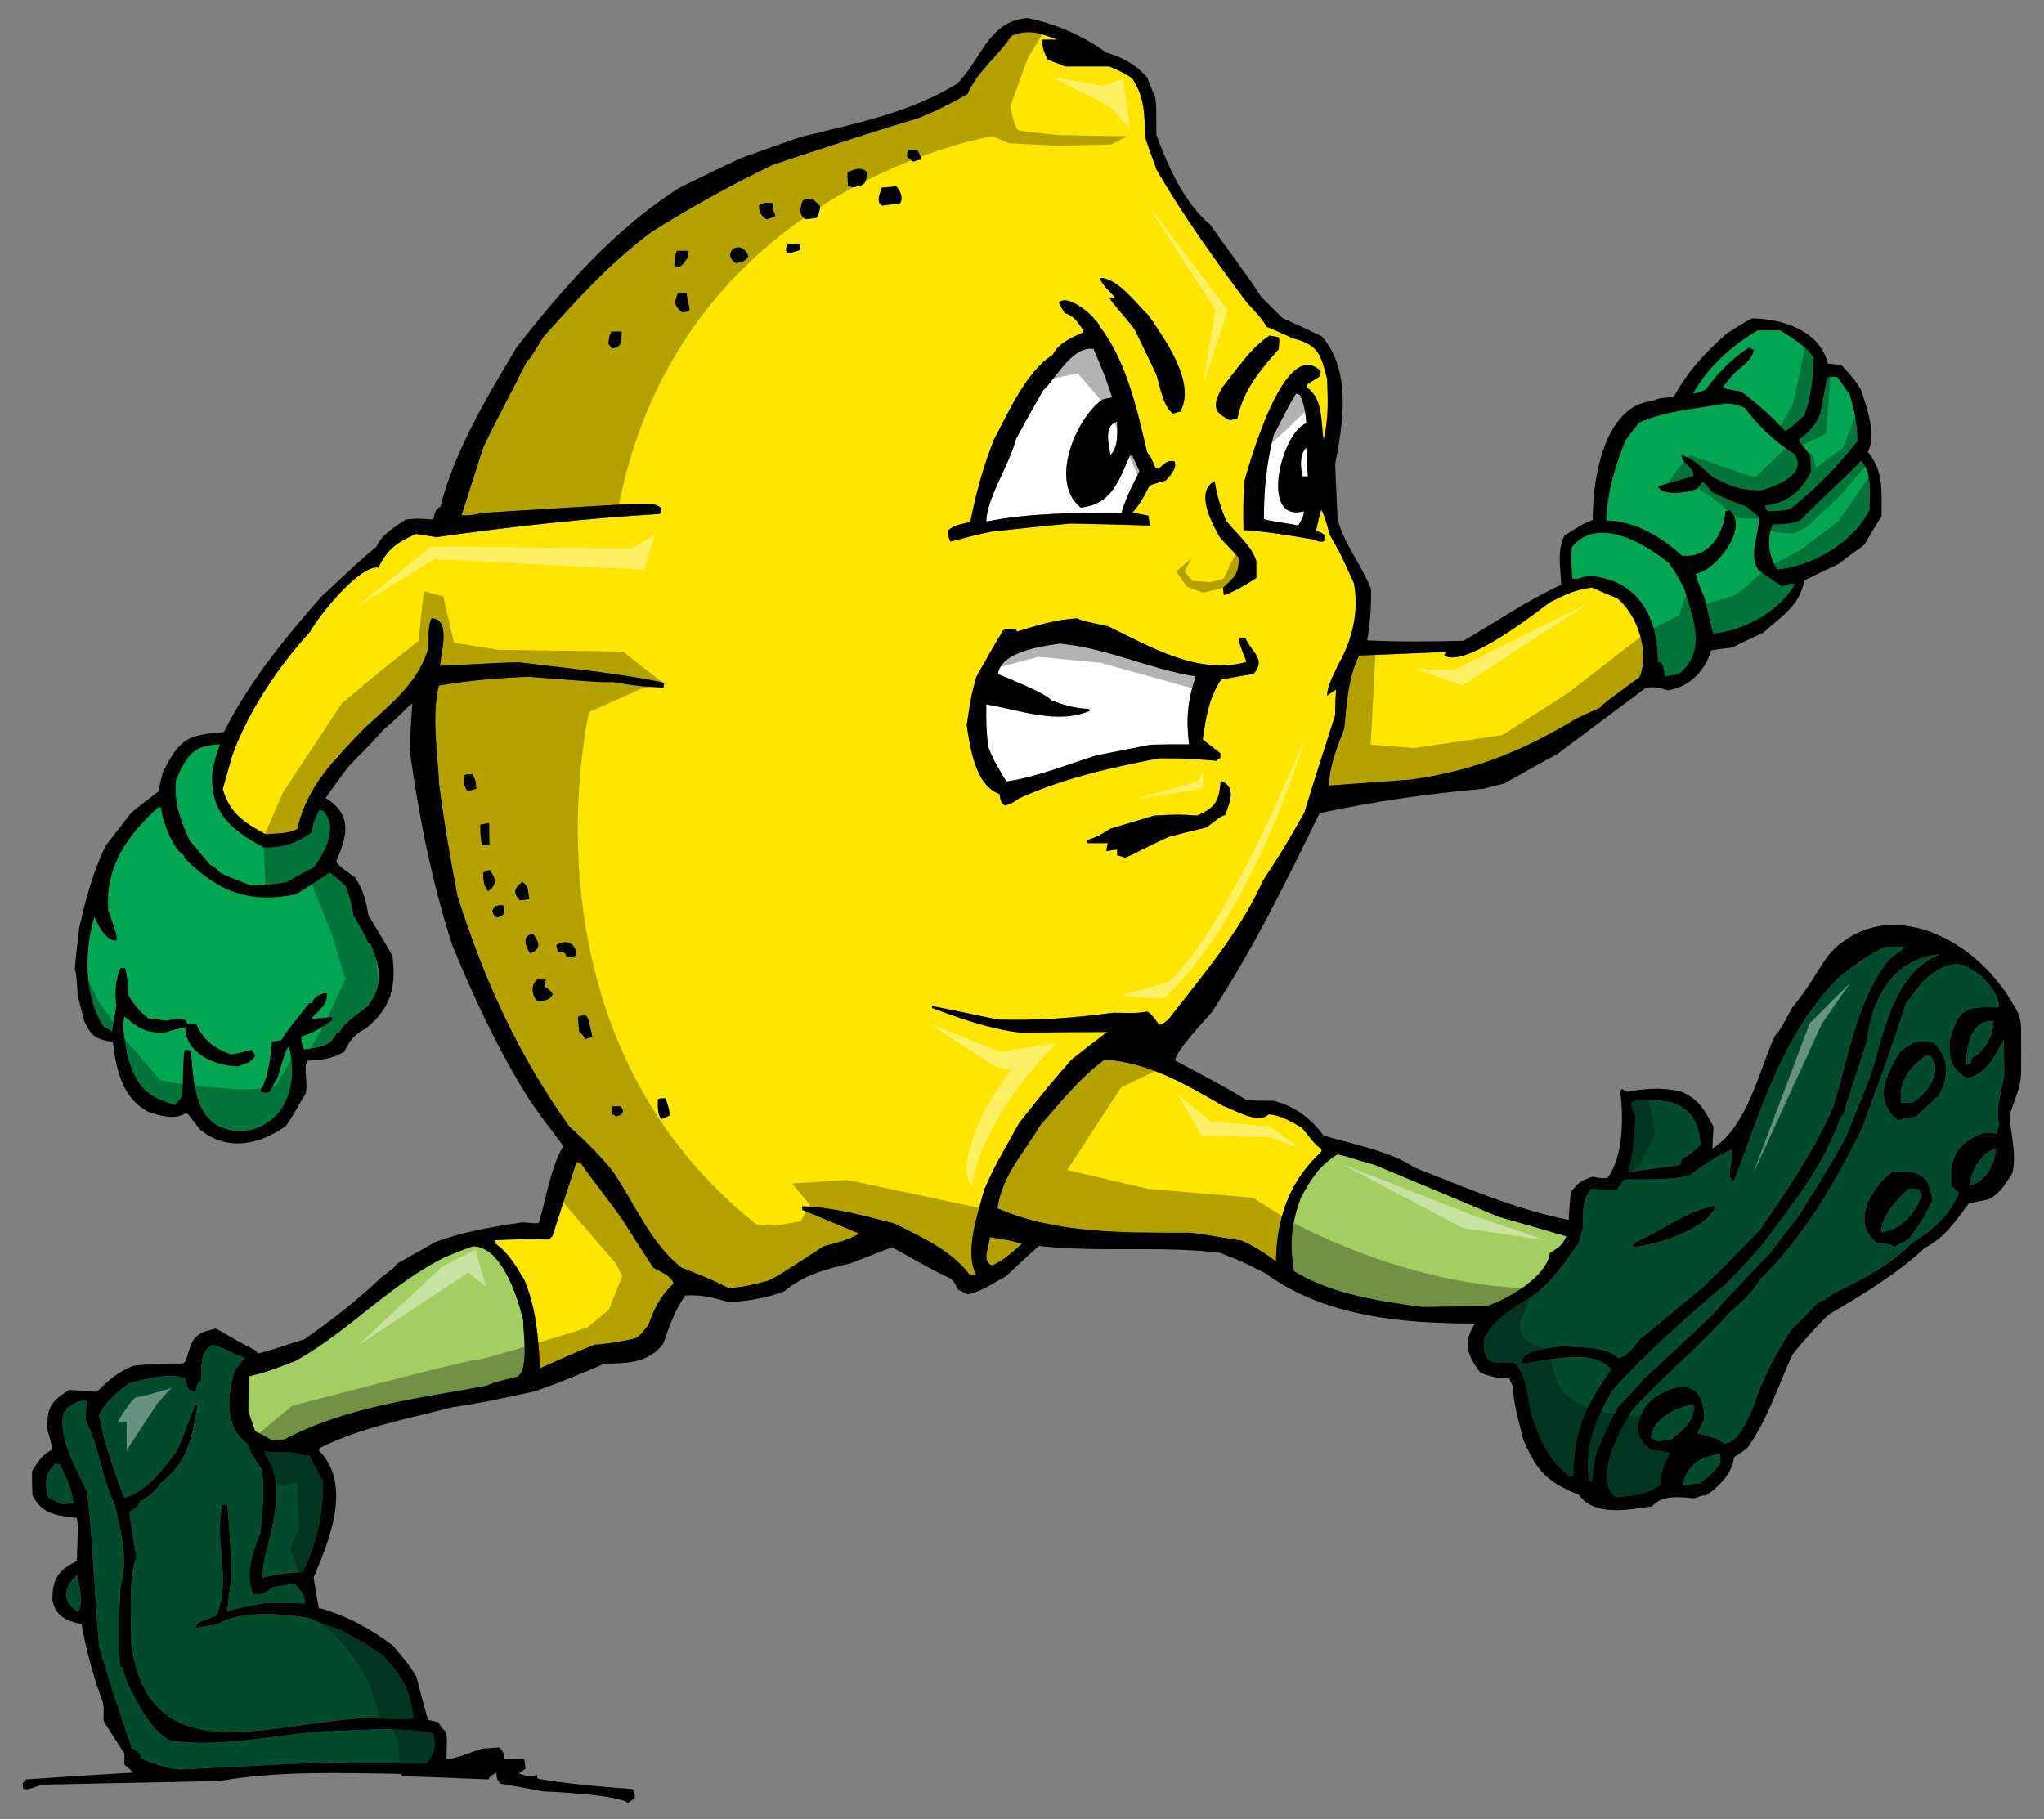 <?xml version="1.0" encoding="utf-8"?>
<!-- Generator: Adobe Illustrator 17.0.0, SVG Export Plug-In . SVG Version: 6.00 Build 0)  -->
<!DOCTYPE svg PUBLIC "-//W3C//DTD SVG 1.1//EN" "http://www.w3.org/Graphics/SVG/1.1/DTD/svg11.dtd">
<svg version="1.1" id="Layer_1" xmlns="http://www.w3.org/2000/svg" xmlns:xlink="http://www.w3.org/1999/xlink" x="0px" y="0px"
	 width="200px" height="178px" viewBox="0 0 200 178" style="enable-background:new 0 0 200 178;" xml:space="preserve">
<rect x="0" y="0" width="200" height="178" fill="#808080" stroke="none"/>
<path id="color4" style="fill:#A3CF62;" d="M51.188,129.16c0,1.292,0.586,4.773-0.548,5.558c-2.271,0.548-2.271,0.548-3.091,0.899
	c-6.733,1.252-13.66,2.034-19.725,5.244c-0.432,0-0.822,0.038-1.213,0.078c-0.548-0.314-1.097-0.625-1.646-0.9
	c-0.234-0.664-0.469-1.33-0.666-1.956c0-1.136,0.039-2.271,0.079-3.404c1.839-0.47,1.839-0.47,4.579-1.526
	c5.205-2.897,9.276-7.554,14.678-10.175c0.86-0.354,1.722-0.704,2.623-1.019C49.113,121.958,50.639,126.967,51.188,129.16z
	 M151.655,122.622c0.86-0.586,1.175-0.664,1.605-1.643c-2.231-0.666-4.462-1.291-6.655-1.919c-4.069-1.721-8.101-3.404-12.132-5.088
	c-1.019-0.233-2.468-0.781-3.601-1.018c-1.817,1.157-2.387,2.148-3.524,4.11c-1.017,2.583-1.175,4.657-0.743,7.319
	c3.68,2.27,8.337,2.935,12.563,3.521c2.075-0.037,4.151-0.076,6.264-0.076C147.467,127.163,151.343,124.973,151.655,122.622z"/>
<path id="color3" style="fill:#004B2C;" d="M42.381,169.628c0.313,1.253,0.156,1.958-0.627,2.898
	c-7.396,0.038-7.396,0.038-10.058-0.079c-4.696,0.235-9.393,0.471-14.089,0.704c-1.293-0.077-2.466-0.548-3.68-1.019
	c-0.273-0.585-0.431-0.781-1.017-1.056c-1.135-3.326-2.27-6.616-3.209-9.98c-0.469-5.01-0.587-10.098-1.174-15.068
	c-1.057-2.387-2.934-5.283-2.27-7.944c0.079,0,0.156,0,0.235,0c0-0.117,0-0.195,0-0.272c0.744-0.432,1.095-0.823,1.996-0.705
	c0.039,0.313-0.117,0.586-0.117,1.878c1.331,2.466,1.604,5.753,2.897,8.336c0.547,2.661,1.33,5.244,0.508,7.985
	c-0.118,2.66-0.196,5.166-0.04,7.827c0.078,0,0.156,0,0.235,0c0.156,0.509,0.314,1.018,0.47,1.566c0.979,1.8,2.27,4.657,4.227,5.636
	c4.618,0.664,9.862-0.432,14.48-0.9C34.476,169.395,39.015,168.885,42.381,169.628z M21.247,158.982
	c-0.705,0.079-1.409,0.196-2.073,0.313c0.038-0.156,0.078-0.313,0.118-0.43c0.625-0.273,1.251-0.549,1.878-0.783
	c1.565-3.443-0.314-7.475,0.626-10.842c0.156,0,0.312,0,0.468,0c0.353,4.774,0.353,4.774,0.353,7.358
	c-0.156,1.019-0.273,2.035-0.391,3.092c1.37-0.392,1.37-0.392,3.679-0.821c1.292,0,2.622,0,3.953,0.04
	c0.116-0.744-0.627-1.41-1.018-1.958c-0.705,0.117-1.409,0.235-2.114,0.354c-0.783,0.508-1.018,0.86-1.956,0.703
	c-0.822-1.956-0.039-4.109,0.705-5.988c0.157-2.074,0.509-4.227,0.118-6.262c-0.548-0.821-1.096-1.566-1.409-2.505
	c-2.309-1.723-1.918-4.814-1.174-7.241c0.353-0.352,0.704-0.979,0.978-1.095c-1.605-0.667-2.543-1.214-3.169-1.332
	c-1.292,0.626-1.097,2.231-1.097,3.445c-0.43,0.272-0.469,0.704-0.586,1.174c-0.861-0.156-0.744-0.353-1.018-1.33
	c-1.683-0.548-3.874,0.039-5.518,0.508c-1.095,0.822-2.387,1.88-2.936,3.171c0.274,0.781,0.274,0.781,0.432,1.878
	c1.057,3.445,1.057,3.445,2.073,6.146c2.232-0.626,3.758-2.778,5.09-4.501c1.057-2.31,1.291-3.365,1.878-4.579
	c0.04,0,0.118,0,0.196,0.04c-0.548,3.17-0.899,5.518-3.64,7.631c-0.353,0.704-1.292,1.409-1.957,1.722
	c-0.235,0.511-0.509,0.784-1.018,1.019c-0.04,0.471-0.04,0.471,0.626,4.423c-0.821,2.466-0.47,5.87-0.508,8.455
	c1.734,13.224,14.151,7.497,23.6,7.319c0.627,0.039,3.719,0.313,4.032,0c-0.353-2.779-1.136-4.229-3.132-6.225
	c-2.034-1.33-2.034-1.33-4.148-2.466c-1.762-0.547-1.762-0.547-2.857-1.057C27.861,157.888,23.44,157.535,21.247,158.982z
	 M7.666,157.77c0.469-0.94,0.118-2.661-0.117-3.64C6.1,155.421,6.061,156.713,7.666,157.77z M29.662,142.426
	c-1.173-0.585-2.543-0.115-3.756-0.43c0,0.314,0,0.314,0.625,1.291c1.136,2.936,0.079,6.341-0.666,9.276
	c-0.077,0.587-0.156,1.175-0.196,1.8c1.409-0.271,2.545-0.509,3.954-0.509c1.409-2.857,1.996-5.674,1.996-8.884
	c-0.47-0.859-0.94-1.722-1.37-2.582C30.054,142.389,29.857,142.389,29.662,142.426z M5.435,143.209
	c-1.096,1.096-0.939,1.645-0.861,3.171c0.354,0.353,1.291,0.627,1.41,0.821c0.392-0.039,0.782-0.078,1.213-0.078
	c-0.119-1.37-0.744-2.506-1.292-3.797C5.748,143.289,5.592,143.249,5.435,143.209z M196.078,101.684c0,1.174,0,2.35,0.038,3.523
	c-0.273,1.565-0.859,3.209-0.509,4.814c-0.079,0.274-0.156,0.587-0.194,0.899c-0.433-0.039-0.86-0.079-1.293-0.079
	c-1.917,0.783-2.78,1.449-3.21,3.484c0,0.548,0,1.097,0,1.684c0.236,0.233,0.51,0.469,0.783,0.742
	c-1.057,2.31-2.582,3.643-4.657,4.933c-2.112,2.113-4.893,3.601-7.593,4.854c-0.821,0.625-0.821,0.625-1.527,0.898
	c-1.602,1.605-2.033,2.19-2.544,2.543c-1.682,2.507-2.972,5.049-3.911,7.945c-0.589,1.136-1.331,3.327-2.818,3.327
	c-0.548-0.548-1.802-0.783-2.545-0.979c0.196-0.469,0.431-0.94,0.664-1.409c0-3.562-2.23-3.873-4.93-2.073
	c-0.274,0.234-0.51,0.471-0.742,0.704c-1.058,1.683-1.254,3.249,0.548,4.422c0.703,0,0.703,0,1.76,0.274
	c-0.585,1.214-0.941,1.801-0.941,3.13c-1.329,0.941-2.659,1.02-4.344,1.214c-2.357-1.728,0.563-6.966,1.605-8.532
	c3.015-3.364,6.654-6.262,9.591-9.667c1.057-0.782,2.231-1.995,2.935-3.132c4.346-4.343,7.202-9.274,9.941-14.754
	c2.857-7.827,2.857-7.827,4.344-12.368c0.236-0.117,0.43-0.586,1.645-2.073c1.369-1.215,3.168-2.426,4.814-1.058
	c0.86,0.196,2.975,2.739,2.542,3.639c-3.285-0.154-3.952,0.197-4.774,3.328c0,1.839,0.156,2.621,1.723,3.601
	C194.473,104.973,195.139,103.406,196.078,101.684z M189.07,117.534c0-0.391,0-0.391-0.468-1.877
	c-1.018-1.175-1.958-1.019-3.406-1.019c-2.153,1.566-4.187,5.127-1.447,7.045c0.507,0.039,1.213-0.04,1.605,0.353
	c0.43-0.273,0.9-0.509,1.37-0.745C187.701,120.04,188.367,118.944,189.07,117.534z M189.189,101.997c-0.667,0-1.291,0-1.919,0
	c-0.468,0.274-0.897,0.587-1.331,0.9c-1.408,2.191-2.699,4.854-0.193,6.732c0.43-0.079,0.508-0.196,1.722-0.354
	c0.743-0.704,1.484-1.409,2.231-2.074C190.716,105.363,190.793,103.603,189.189,101.997z M164.609,145.362
	c0.55-0.077,1.098-0.155,1.645-0.195c0.821-0.548,1.487-1.136,2.073-1.956c0-0.313,0-0.627,0-0.9
	C166.409,142.466,165.08,143.367,164.609,145.362z M160.775,134.912c0.392-0.233,0.392-0.233,7.006-6.457
	c0.703-0.979,1.565-1.684,1.682-1.957c0.273-0.116,2.938-3.17,3.68-3.795c0.9-1.214,1.84-2.428,2.777-3.601
	c2.467-3.915,2.467-3.915,4.66-7.712c0.783-1.955,1.565-3.912,2.348-5.868c1.41-4.188,2.192-10.256,6.89-12.134
	c-4.425,0.313-6.695,4.226-7.126,8.376c-0.78,2.426-1.566,4.853-2.349,7.319c-0.115,0.116-0.233,0.272-0.313,0.43
	c-1.644,4.658-4.735,8.455-7.591,12.289c-0.98,1.057-1.293,1.566-3.523,3.797c-3.915,3.327-7.672,6.614-11.153,10.451
	c-1.607,2.896-2.82,5.48-2.272,8.922c0.078,0,0.156,0,0.273,0c0.08-0.82,0.195-1.605,0.313-2.387
	c0.589-1.685,1.371-3.249,2.193-4.853C160.619,135.266,160.619,135.266,160.775,134.912z M157.645,134.013
	c-2.583,3.679-3.604,5.87-3.719,10.449c-0.156,0-0.273,0-0.394,0c-2.229-1.878-2.778-3.442-3.717-6.143
	c-0.352-1.645-0.431-3.797-1.643-5.01c-2.152,0.117-3.21,0.234-2.938-2.349c0.941-1.722,2.037-2.387,3.68-3.523
	c2.468-1.213,3.991-3.64,5.558-5.793c0.117-0.508,0.273-1.018,0.43-1.525c0-1.409-0.154-2.662,0.786-3.757
	c0.468-0.04,0.977,0.116,2.542,0.078c0.234-0.353,0.47-0.704,0.743-1.018c2.153-0.04,4.229,0.116,6.301-0.392
	c0.667-0.432,3.367-2.465,4.229-2.465c0.195,0.978-0.783,2.698,0.154,3.013c2.741-7.163,4.776-14.442,10.295-19.961
	c1.409-1.097,2.856-2.23,4.501-2.936c0.663-0.04,1.328-0.04,2.035-0.04c-0.587,0.433-1.175,0.861-1.723,1.331
	c-3.132,4.071-3.875,9.433-5.365,14.286c-1.875,4.383-4.616,8.336-7.316,12.251c-0.274,0.116-0.898,1.018-5.479,5.479
	c-3.484,2.819-5.599,4.696-6.107,5.01c-0.509,0.665-1.33,1.878-2.192,1.878c-1.175-1.173-3.755-0.979-5.284-1.135
	c-0.899,0.04-4.385,0.393-4.07,1.684C151.185,133.229,155.881,131.82,157.645,134.013z M159.796,122.036
	c2.271-0.195,7.357-1.8,8.101-4.071c-2.936,0.51-5.36,2.584-8.101,3.679C159.796,121.763,159.796,121.88,159.796,122.036z
	 M165.783,137.418c-1.563,0.195-4.228,1.446-4.228,3.287c0.235,0.117,0.471,0.234,0.706,0.352c0.393-0.077,0.822-0.156,1.252-0.194
	C164.766,139.883,165.783,139.102,165.783,137.418z M186.765,116.322c-1.099,0.979-2.701,2.699-2.701,4.266
	c2.032-0.274,3.286-1.8,3.991-3.639c-0.119-0.197-0.234-0.393-0.314-0.588C187.391,116.322,187.076,116.322,186.765,116.322z
	 M192.672,116.009c1.643-0.314,2.544-2.075,2.623-3.641C193.73,112.878,192.986,114.482,192.672,116.009z M164.414,113.973
	c0.039-0.194,0.078-0.392,0.157-0.586c0.704-0.353,1.251-0.783,1.801-1.33c0-2.035-0.98-3.68-2.977-4.229
	c-0.859-0.077-3.13-0.548-3.795,0.117c0.117,0.666,0.117,0.666,0.391,1.175c0,1.956-0.155,3.718-0.704,5.598
	C162.143,114.248,163.982,114.13,164.414,113.973z M188.405,103.289c-1.723,1.409-2.583,2.349-2.388,4.658
	c0.394-0.039,0.783-0.078,1.175-0.078c1.41-0.86,3.053-3.17,1.645-4.579C188.681,103.289,188.523,103.289,188.405,103.289z
	 M192.398,104.149c0.118-0.038,0.274-0.078,0.433-0.078c0.039-0.196,0.078-0.391,0.156-0.586c1.213-0.588,2.073-2.193,2.073-3.563
	C192.789,99.766,192.398,102.506,192.398,104.149z"/>
<path id="color2" style="fill:#FFE600;" d="M65.903,125.598c-1.252,1.174-1.878,2.427-2.465,4.07c-0.704,0.9-0.704,0.9-1.173,1.253
	c-0.822,0.274-3.367,0.665-4.109,0.665c-1.801,0.745-3.562,1.525-5.324,2.311c-0.156-3.054-0.353-5.793-1.525-8.649
	c-0.744-1.253-1.605-2.74-2.858-3.563c-0.039-0.117-0.079-0.235-0.079-0.313c1.801-0.116,3.562-0.116,5.364-0.08
	c0.077-0.115,0.195-0.232,0.313-0.312c0.783-2.427,1.566-4.853,2.348-7.24c0.118,0,0.235,0,0.392,0
	c1.174,1.76,1.565,2.072,4.03,5.478c1.019,1.605,2.036,3.21,3.092,4.813C64.534,124.424,65.748,124.854,65.903,125.598z
	 M96.314,116.361c-0.626,2.386-1.995,6.184-0.782,8.415c-0.234,0-0.431,0-0.627,0c-1.8-2.427-4.736-3.718-7.396-5.05
	c-3.014-0.781-5.91-1.564-9.003-1.683c0,0.118,0,0.235,0,0.354c1.84,0.743,3.679,1.525,5.559,2.31
	c-0.94,0.625-2.349,0.938-3.483,1.252c-4.383,2.858-4.383,2.858-5.4,3.365c-2.152,0.549-2.152,0.549-3.837,0.743
	c-1.996-0.979-1.996-0.979-4.696-2.035c-3.013-2.427-4.5-6.146-6.614-9.314c-1.292-1.644-2.78-3.093-4.345-4.502
	c-5.069-7.116-8.291-14.289-10.919-22.504c-0.705-3.64-1.331-7.279-1.8-10.958c-0.156-3.171-0.744-6.577-0.039-9.667
	c2.975-0.508,5.754-0.744,8.767-0.861c7.163,0.548,7.163,0.548,8.22,0.509c2.7,0.43,2.7,0.43,5.009,0.548
	c0-0.156,0.04-0.315,0.079-0.471c-4.658-0.979-9.472-1.409-14.169-1.995c-2.544,0-7.318,0.39-7.79,0.312
	c0.118-1.213,1.097-4.617-0.821-4.617c-0.393,0.781-0.274,2.035-0.313,2.935c-1.019,3.405-3.64,5.401-6.184,7.749
	c-2.897,3.013-5.714,5.714-6.614,9.901c-0.782,0.509-2.113,0.431-3.092,0.549c-2.192-1.175-3.562-2.115-4.227-4.423
	c0.312-1.136,0.626-2.231,0.939-3.326c1.564-4.305,4.5-8.688,7.593-12.055c0.899-1.643,4.853-6.574,6.692-6.3
	c0.9-1.84,1.839-2.466,3.679-3.289c0.665,0.079,1.33,0.196,1.996,0.314c7.201-1.018,14.559-1.839,21.839-2.27
	c0.195-0.274,0.195-0.274,0.195-0.548c-0.586-0.587-1.526-0.431-2.309-0.47c-5.049,0.274-10.058,0.587-15.067,0.901
	c-1.448,0.274-1.448,0.274-2.193,0.236c0.705-2.232,1.409-4.424,2.114-6.615c1.253-2.661,2.309-4.501,4.305-8.492
	c0.273-0.196,0.273-0.196,1.564-2.31c3.405-3.796,6.537-7.28,10.646-10.333c3.836-2.387,7.749-4.579,11.82-6.536
	c4.697-1.566,9.432-3.132,14.168-4.54c1.683-0.666,3.326-1.488,4.893-2.388c0.939-2.231,3.051-3.758,4.304-5.714
	c1.761-0.666,2.701-0.274,4.462,0.391c-0.508,0-0.979,0-1.449,0c0,0.861,0.159,1.135,0.51,1.957c0.547,0.195,1.134,0.43,1.722,0.665
	c1.41,0,2.858,0,4.306,0c1.369,0.587,1.369,0.587,2.271,1.175c1.331,2.112,1.134,3.64,1.29,5.909
	c0.353,0.979,0.706,1.957,1.059,2.974c2.583,4.502,5.754,8.885,8.846,13.034c1.408,1.527,1.408,1.527,1.956,2.388
	c0.86,0.353,1.723,0.745,2.582,1.135c2.506,0.627,2.701,1.606,3.325,3.954c0.079,2.074,0.158,3.952-0.351,5.948
	c-0.273-1.799-0.039-3.992-1.605-5.087c0-0.118,0-0.234,0-0.313c0.431-0.273,0.861-0.548,1.291-0.822c0-0.156,0-0.312,0.041-0.469
	c-3.642-3.639-7.202,9.941-7.477,10.764c-0.118,2.347-0.118,2.347-0.079,4.774c2.312,0.156,4.618,0.547,6.891,0.939
	c0.43,0.156,0.548,0.273,1.016,0.156c0-0.235,0-0.431,0-0.626c-0.392-0.274-0.392-0.274-0.821-0.354
	c0.157-0.703,0.314-1.407,0.511-2.113c0.311,0.586,0.311,0.586,0.861,2.506c1.018,1.761,1.018,1.761,2.347,4.697
	c0.509,2.817-0.157,5.557-1.566,8.023c-0.392,0.9-1.058,1.996-1.058,2.974c0.275-0.196,0.551-0.392,0.861-0.586
	c-0.039,0.822-0.078,1.644-0.078,2.504c-1.019,3.17-2.035,6.341-3.015,9.549c-2.112,3.679-2.112,3.679-4.03,6.615
	c-2.271,5.048-5.911,9.276-9.276,13.621c-0.665,0.508-0.665,0.508-0.897,0.508c-0.395-0.508-0.628-0.939-1.137-1.291
	c-1.058,0.156-1.058,0.156-3.366,0.116c-3.796,0.509-7.474,0.782-11.31,0.667c-2.153-0.471-4.306-0.9-6.42-1.332
	c0,0.039,0,0.118,0,0.195c2.858,1.057,5.677,2.074,8.729,2.428c2.778-0.04,5.598-0.078,8.414-0.078c-1.172,0.898-2.349,1.8-3.48,2.7
	c-2.114,2.427-2.114,2.427-5.089,6.143C97.332,114.13,97.332,114.13,96.314,116.361z M119.446,76.4
	c-0.158,1.879-0.433,2.622-2.311,3.405c-1.841-0.118-1.841-0.118-4.189,0c-1.446,0.432-2.896,0.861-4.305,1.291
	c-0.704,0.471-1.408,0.861-2.23,1.096c-0.04,0.079-0.079,0.196-0.118,0.314c0.705,0,1.411,0,2.113,0
	c-0.08,0.234-0.115,0.509-0.156,0.782c0.353-0.078,0.704-0.117,1.057-0.157c0,0.157,0,0.354,0,0.548
	c0.233,0.078,0.509,0.156,0.783,0.235c0.587-0.157,1.684-0.86,4.305-2.036c1.213-0.313,2.428-0.627,3.64-0.9
	c1.487-1.135,1.487-1.135,1.841-1.213C120.307,78.553,121.049,77.028,119.446,76.4z M121.871,62.468c-0.195,0-0.393,0-0.548,0
	c-0.039,0.04-0.079,0.118-0.116,0.196c0.43,1.487,0.781,1.956,0.743,2.112c-4.699,1.332-9.473-1.525-13.505-3.483
	c-2.543-0.547-2.543-0.547-3.053-0.782c-2.111,0.118-3.834,0.666-5.869,1.292c-0.04-0.079-0.078-0.156-0.118-0.234
	c-0.822-0.039-0.822-0.039-1.252,0.118c-0.9,1.487-1.761,3.012-2.623,4.539c-0.509,1.878-0.509,1.878-0.939,4.735
	c0.313,2.036,0.822,5.949,3.21,6.731c0.079,0.431,0.117,0.939,0.547,1.135c0.508-0.156,0.94-0.352,1.37-0.704
	c4.425-1.996,8.846-2.975,13.66-3.914c2.661,0,2.661,0,5.636,0.235c0.117-0.117,0.232-0.195,0.391-0.274c0-0.156,0-0.313,0-0.47
	c-0.586-0.47-1.173-0.9-1.723-1.331c0.314-2.152,0.589-4.032,1.803-5.87c1.057-0.196,2.112-0.392,3.17-0.547
	C123.906,64.464,122.536,63.955,121.871,62.468z M120.383,41.137c0.236-0.078,0.472-0.156,0.704-0.195
	c0.511-2.702,2.194-4.697,4.034-6.771c0.076-0.979,0.076-0.979-0.041-1.174c-0.314-0.078-0.587-0.117-0.86-0.156
	c-1.917,1.252-3.25,3.405-4.696,5.167C118.662,39.728,118.699,40.315,120.383,41.137z M119.405,52.645
	c0.589,0.627,1.176,1.252,1.802,1.918c0.037,1.565-0.394,1.918-1.527,2.935c0,0.234,0.04,0.471,0.079,0.744
	c1.135-0.391,2.112-1.017,3.169-1.682c0-0.549,0-1.097,0-1.645c-0.392-1.448-2.034-2.778-2.975-3.992
	c-0.507-1.292-0.9-2.466-1.095-3.835C116.824,48.104,118.699,51.431,119.405,52.645z M109.073,29.083
	c-0.117,0.117-0.117,0.117-0.471,0.117c0.079,0.313,1.213,1.449,2.427,3.053c0.703,1.448,1.407,2.897,2.113,4.384
	c0.354,1.095,0.666,3.209,1.645,3.835c0.234-0.079,0.471-0.157,0.703-0.196c1.566-2.856-1.523-7.083-3.092-9.393
	c-1.096-1.019-3.013-3.679-4.694-3.679C107.509,27.596,108.917,28.849,109.073,29.083z M92.792,51.9c0,0.705,0,0.705,0.195,1.096
	c0.978-0.195,1.566-0.469,4.071-0.979c2.544-0.274,5.089-0.548,7.67-0.783c2.584,0.04,5.205,0.117,7.828,0.196
	c-0.079-0.352-0.156-0.666-0.196-0.979c-0.548-0.118-1.056-0.195-1.564-0.274c0.704-0.783,1.211-1.684,1.682-2.661
	c0.509-0.196,1.06-0.353,1.605-0.509c0.353-0.392,1.175-1.253,0.821-1.88c-0.783-0.118-0.979,0.313-1.564,0.744
	c-0.118-0.039-0.197-0.078-0.273-0.078c-0.472-1.096-0.472-1.096-0.822-1.526c-0.939-4.069-2.035-8.962-4.618-12.289
	c-0.352-0.939-3.091-3.287-3.992-2.388c0,0.235,0.197,0.392,0.51,1.019c1.019,0.352,1.213,0.821,1.84,1.682
	c-0.041,0.079-0.079,0.157-0.079,0.274c-1.055,0.47-2.348,1.019-2.896,2.153c-2.623,1.644-4.345,5.674-5.754,8.296
	c-1.057,2.701-1.762,5.205-2.31,8.063C94.2,51.274,93.34,51.353,92.792,51.9z M60.814,32.449c-0.351,0-0.665,0-0.978,0
	c-0.196,0.352-0.196,0.352-0.314,1.173c0.117,0.157,0.235,0.314,0.353,0.47C60.855,33.974,60.814,33.388,60.814,32.449z
	 M46.609,77.184c-0.04-0.627-0.079-0.901-0.391-1.409c-0.627,0-0.627,0-0.783,0.118c0,0.665-0.118,1.057,0.351,1.525
	C46.061,77.34,46.335,77.262,46.609,77.184z M47.195,82.741c0.234-0.039,0.469-0.079,0.705-0.079c-0.04-0.705-0.04-1.409-0.04-2.113
	c-0.312,0.04-0.586,0.079-0.861,0.156C46.999,81.45,46.999,82.077,47.195,82.741z M47.939,85.168c-0.391,0-0.432,0.04-0.666,0.274
	c0.04,0.705,0.04,1.213,0.47,1.762C48.644,86.655,48.526,85.95,47.939,85.168z M49.348,89.354c0-0.626,0-0.626-0.156-0.782
	c-0.235,0-0.47,0.04-0.705,0.078c-0.118,0.157-0.234,0.314-0.313,0.509c0.156,0.431,0.156,0.431,0.47,0.626
	C49.152,89.591,49.152,89.591,49.348,89.354z M50.874,88.103c0.274-0.039,0.587-0.077,0.901-0.117
	c-0.118-0.744-0.039-1.292-0.666-1.684C50.327,86.89,50.17,87.399,50.874,88.103z M51.892,93.31c1.019-0.51,0.939-0.941,0.313-1.88
	C51.031,91.43,51.384,92.604,51.892,93.31z M54.084,97.301c-0.274-0.47-0.43-0.549-0.861-0.744c0.157-0.195,0.157-0.195,0.157-0.704
	c-0.274,0-0.548,0-0.782,0c-0.705,0.47-0.588,1.684,0.078,2.153C53.301,97.888,53.81,97.888,54.084,97.301z M56.393,93.504
	c0-1.213-1.018-1.644-1.956-1.018c0.039,0.195,0.077,0.393,0.156,0.626c0.234,0.04,0.468,0.079,0.705,0.157
	c0.038,0.077,0.077,0.193,0.118,0.313c0.116,0.039,0.233,0.077,0.391,0.117C56.001,93.622,56.197,93.543,56.393,93.504z
	 M57.958,101.449c-0.391-1.762-0.391-1.762-0.626-2.073c-0.508,0-0.508,0-0.783,0.156c0.04,0.47,0.079,0.939,0.118,1.409
	c0.352,0.314,0.352,0.314,0.586,0.742C57.489,101.605,57.724,101.527,57.958,101.449z M60.698,108.26c-0.274,0-0.548,0-0.783,0
	c0,0.233,0,0.471,0,0.743c0.117,0.077,0.235,0.156,0.352,0.234C60.814,109.159,61.247,108.807,60.698,108.26z M65.512,109.159
	c0-0.627-0.195-1.096-0.391-1.683c-0.586,0-0.586,0-0.744,0.118c0,0.782-0.079,1.291,0.313,1.917
	C64.965,109.395,65.238,109.277,65.512,109.159z M65.982,25.991c0.118,0.039,0.235,0.078,0.392,0.156
	c0.43-0.118,0.703-0.666,0.978-1.058c-0.039-0.194-0.078-0.39-0.116-0.547c-0.353,0-0.705,0-1.019,0
	C66.06,24.974,66.06,24.974,65.982,25.991z M67.469,30.336c0-0.47-0.274-1.057-0.274-1.643c-0.313,0-0.587,0-0.86,0
	c-0.392,0.939-0.352,1.253,0.43,1.878C67.313,30.492,67.313,30.492,67.469,30.336z M73.223,25.052
	c-0.705-1.801-2.739-0.314-1.213,0.704C72.558,25.638,72.988,25.561,73.223,25.052z M75.57,20.552c0-0.235,0.038-0.47,0.078-0.666
	c-0.743-0.079-0.783-0.079-1.37,0.195c0,0.742,0.117,0.899,0.705,1.37c0.274-0.078,0.547-0.156,0.821-0.234
	C75.884,20.942,75.728,20.708,75.57,20.552z M78.312,24.465c0-0.469,0-0.469-0.157-0.627c-0.391,0-0.784,0.039-1.174,0.078
	c-0.041,0.43-0.156,0.626,0.117,0.9C77.489,24.7,77.879,24.582,78.312,24.465z M80.268,20.199c-0.627-0.627-0.822-0.94-1.723-0.587
	c-0.233,0.705-0.43,1.331,0.235,1.839c0.353-0.039,0.705-0.078,1.095-0.118C80.11,20.942,80.11,20.942,80.268,20.199z
	 M84.808,16.833c-0.549-0.549-1.293-0.274-1.879,0.078c0,0.393,0,0.823,0.039,1.254c0.118,0.038,0.234,0.078,0.391,0.156
	C84.495,18.201,84.808,18.046,84.808,16.833z M87.705,18.242c-0.47,0.039-0.94,0.078-1.409,0.118
	c-0.196,0.546-0.627,1.447,0.039,1.76c0.548-0.078,1.135-0.156,1.723-0.195C88.408,19.376,88.095,18.672,87.705,18.242z
	 M89.778,14.719c-0.315,0-0.586,0-0.862,0c-0.156,0.236-0.156,0.236-0.156,0.627c0.196,0.156,0.392,0.313,0.588,0.469
	c0.234-0.078,0.469-0.156,0.704-0.195C90.131,15.228,89.935,15.032,89.778,14.719z M97.058,123.836
	c1.135-0.469,1.996-1.33,2.936-2.113c-0.979-0.312-0.979-0.312-3.131-0.664C96.783,122.075,96,123.327,97.058,123.836z
	 M129.309,112.682c0-0.078,0-0.155,0-0.233c-0.785-0.51-1.293-1.409-1.958-2.114c-1.137-0.626-1.958-1.174-3.21-1.291
	c-1.017,1.018-3.325-0.431-4.461-0.82c-3.64-2.113-7.319-4.267-11.586-4.54c-2.464,1.8-4.265,4.147-6.3,6.417
	c-1.565,2.7-3.758,4.893-4.188,8.143c5.754,2.542,12.76,2.386,18.943,2.386c1.645,0.235,3.287,0.51,4.971,0.784
	c1.214,0.547,2.27,1.212,3.327,2.034C124.924,119.18,126.138,115.617,129.309,112.682z M130.051,76.872
	c2.662-0.196,5.361-0.392,8.063-0.588c6.261-0.898,10.842-2.778,16.166-5.988c0.74-0.353,1.523-0.705,2.308-1.057
	c0.313-0.391,0.313-0.391,3.835-2.975c1.018-2.427-0.195-6.066-2.152-7.709c-0.859-0.353-1.683-0.705-2.506-1.057
	c-1.525,0.156-2.739,0.745-4.067,1.409c-1.448,1.057-8.3,6.496-10.373,5.244c0.038-0.117,0.077-0.235,0.156-0.353
	c-2.857,0.116-5.675,0.234-8.493,0.353c-1.098,2.192-1.215,4.735-1.448,7.124C130.873,73.035,130.051,74.992,130.051,76.872z"/>
<path id="color1" style="fill:#00A651;" d="M28.956,87.516c2.506-1.526,3.133-2.113,3.366-2.113c0.47,0.392,0.978,0.822,1.487,1.252
	c0.548,1.565,0.548,1.565,0.783,2.897c1.329,2.348,1.329,2.348,1.408,2.739c0.078,0,0.156,0,0.235,0
	c0.978,2.388,1.369,4.109-0.274,6.184c-0.705,0.626-2.427,1.645-2.7,2.544c-0.118,0-0.196,0-0.274,0
	c-0.626,1.448-1.839,1.486-3.249,1.683c-0.234-0.625-0.234-0.625-0.274-1.29c1.136-0.274,2.073-0.9,3.014-1.567
	c0-0.116,0-0.234,0-0.313c-0.704,0.039-1.409,0.117-2.074,0.195c0.704-0.783,1.723-1.448,1.566-2.544
	c-0.628,0-1.253,0.392-1.448,0.979c-0.118,0-0.195,0-0.274,0c-0.939,1.253-1.917,2.308-2.739,3.64
	c-0.313,0.038-0.627,0.077-0.899,0.117c-0.157,1.839-0.354,3.287-1.136,4.892c0.352,0.117,0.352,0.117,0.862,0.079
	c0.274-0.509,0.547-0.979,0.821-1.449c0.782-2.583,0.782-2.583,1.096-3.053c0.744,2.623,0.286,5.859-2.035,7.435
	c-0.778,0.529-1.706,0.867-2.622,0.861c-4.926-0.025-4.593-5.284-4.933-7.866c-0.194-0.039-0.39-0.079-0.547-0.117
	c-0.156,0.313-0.156,0.313-0.273,4.617c-0.274,0.275-0.51,0.548-0.744,0.821c-2.859-0.859-3.758-1.839-4.658-4.892
	c-0.08-0.822-0.665-3.093-0.236-3.757c1.409,1.174,1.997,1.566,3.836,1.566c0.666-0.196,1.37-0.393,2.074-0.549
	c0,2.544,2.935,3.836,5.205,3.836c0.705-0.274,1.331-0.393,1.643-1.058c-0.117-0.195-0.234-0.393-0.313-0.549
	c-1.017,0.196-1.447,0.432-2.114,0.432c-1.721-0.665-2.545-1.33-3.365-2.976c-0.274,0-0.549,0-0.823,0
	c-0.077-0.155-0.156-0.272-0.234-0.391c-0.704-0.118-1.095-0.078-1.839,0.077c-0.627-0.077-1.213-0.155-1.8-0.233
	c-0.822-0.705-1.37-1.291-1.918-2.27c-0.117-1.841-0.117-1.841-0.313-2.624c-0.156-0.039-0.314-0.039-0.431-0.039
	c-0.547,1.097-0.586,2.467-0.43,3.68c-0.156,0.861-0.314,1.723-0.43,2.583c-0.47-0.392-0.47-0.392-0.783-0.47
	c-1.995-2.937-1.917-7.554-0.938-10.801c0.274,0.704,1.212,2.543,2.229,2.31c-0.078-0.667-0.078-0.667-0.859-2.859
	c-0.354-4.304,1.8-7.319,4.813-10.097c0.117-0.039,0.234-0.078,0.352-0.078c0,1.175,1.291,4.384,2.23,4.697
	c0,0.078,0.04,0.196,0.079,0.314C21.325,87.242,24.338,88.456,28.956,87.516z M31.227,79.298c-0.391,0.821-0.665,1.213-0.665,2.113
	c-1.643,1.135-2.778,1.527-4.736,1.527c-3.17-1.684-5.323-3.445-5.049-7.359c0.274-1.37,0.274-1.37,0.745-2.738
	c-2.74,0.078-3.289,1.212-4.307,3.522c-0.196,2.27,0.43,3.835,1.332,5.871c0.664,0.784,1.33,1.565,1.995,2.388
	c0.393,0.156,0.393,0.156,1.018,0.784c1.135,0.585,2.662,1.057,2.935,1.251c1.957-0.078,1.957-0.078,3.522-0.313
	c0.861-0.509,1.762-0.979,2.662-1.449c1.096-1.448,2.505-3.992,0.9-5.596C31.462,79.298,31.344,79.298,31.227,79.298z
	 M155.373,56.323c4.813,0.354,6.848,3.835,6.848,8.493c0.08,0,0.195,0,0.315,0c0.155,0.195,0.155,0.195,0.392,1.369
	c0.43-0.078,0.861-0.156,1.293-0.195c2.817-2.232,1.486-5.363,0.585-8.376c-1.057-2.074-1.328-2.154-1.448-2.466
	c-2.348-1.958-7.082-4.736-9.549-1.606c-0.078,1.136-0.078,1.136,0.039,3.053C154.356,56.753,154.865,56.479,155.373,56.323z
	 M168.837,50.022c0.118-0.039,0.273-0.078,0.433-0.078c1.918,1.722-1.449,5.95-3.327,6.184c0.038,0.469,0.038,0.469,0.819,2.309
	c0.274,1.175,0.549,2.349,0.861,3.562c3.055-0.274,6.498-2.191,8.022-4.853c-0.507-0.039-0.507-0.039-1.29,0.235
	c-0.783-0.548-1.525-1.058-2.27-1.566c-1.096-1.487,0.117-3.562,0-5.243c-0.433-0.353-0.822-0.706-1.214-1.019
	c-1.174-0.391-2.309-0.86-3.406-1.448c-0.586-0.783-0.586-0.783-0.898-0.939c-0.195,0.195-0.353,0.431-0.509,0.665
	c-0.899,0.352-3.21,0.782-3.838-0.196c0.041-0.156,2.938-0.822,3.486-1.096c0-0.9-1.175-1.173-1.175-1.997
	c1.214,0.313,2.074,1.331,3.013,2.113c1.725,0.939,2.779,1.33,4.775,1.33c1.408-0.391,4.696-1.604,3.21-3.601
	c-1.881-1.135-3.523-2.778-4.853-4.501c-0.665-0.274-1.135-0.39-1.881-0.39c-2.818,0.508-5.831,0.705-8.452,1.879
	c-0.432,0.547-0.86,1.135-1.292,1.722c-1.017,2.465-1.801,5.127-1.879,7.829c2.858,0.078,5.362,1.604,7.398,3.444
	C167.115,54.641,168.602,52.449,168.837,50.022z M176.156,50.923c-0.823,0.351-1.762,0.391-2.701,0.391
	c-0.625,1.447-0.392,3.171,0.43,4.423c3.445-0.313,7.479-2.661,9.043-5.832c0-1.448,0.313-3.678-0.822-4.814
	C180.226,47.088,178.033,48.927,176.156,50.923z M176.037,42.978c0,0.234,0,0.234,1.058,1.487c0.038,0.508,0.079,1.057,0.118,1.603
	c-0.822,1.879-2.31,3.171-4.5,3.406c0.037,0.274,0.037,0.274,0.273,0.547c1.447-0.078,2.071,0.117,3.051-0.939
	c2.114-1.721,4.032-3.797,5.714-5.911c0-1.682-0.313-2.935-0.741-4.538c-0.432-0.586-0.823-1.175-1.215-1.723
	c-0.314-0.039-0.625-0.039-0.898-0.039c-0.157,0.235-0.157,0.235-0.783,3.602C177.719,41.49,176.979,42.35,176.037,42.978z
	 M171.146,34.014c0.156,0.078,0.313,0.156,0.469,0.234c-0.235,1.018-0.979,1.448-1.839,2.192c-0.431,0.47-0.821,0.939-1.213,1.447
	c0.313,0.157,0.313,0.157,1.8,0.432c1.487,1.096,3.092,2.505,4.307,3.875c0.431-0.234,0.431-0.234,1.877-1.527
	c0.666-1.838,0.9-3.757,0.9-5.714c-0.821-1.135-2.034-1.84-3.25-2.622c-0.742,0-1.484,0-2.231,0c-2.503,1.487-4.892,3.601-6.3,6.183
	c0.51-0.078,0.822-0.156,1.254-0.43C168.134,36.48,169.424,35.072,171.146,34.014z"/>
<path id="fill" style="fill:#FFFFFF;" d="M117.018,66.186c-0.821,2.31-0.979,4.228-0.667,6.655c-1.29,0-2.54,0-3.794,0.038
	c-1.8,0.352-3.563,0.705-5.323,1.057c-2.857,0.899-5.831,2.114-8.768,2.545c-1.252-2.114-1.252-2.114-1.761-3.365
	c-0.196-1.449-0.234-2.701-0.196-4.188c3.289,0.547,6.928,1.997,10.137,0.627c-0.041-0.078-0.078-0.157-0.117-0.195
	c-1.292,0-2.466-0.392-3.68-0.822c-0.313-0.626-4.502-2.27-5.204-2.582c0.313-2.193,4.226-2.701,6.026-2.976
	C108.25,63.369,112.478,65.48,117.018,66.186z M127.821,41.411c-0.079-0.979-0.197-1.88-0.627-2.778
	c-0.157-0.04-0.274-0.078-0.394-0.118c-1.328,2.27-1.918,3.68-2.191,4.071c-0.703,2.896-0.941,5.284-0.941,8.219
	c1.177,0.313,2.583,0.43,3.367,0.627c0.234-0.431,0.547-0.861,0.547-1.409C123.24,51.235,125.314,42.39,127.821,41.411z
	 M111.5,46.108c-0.234-0.509-0.471-1.018-0.704-1.527c-0.079,0-0.156,0-0.235,0c-1.135,2.584-1.84,4.775-4.814,5.089
	c-3.131-2.505-0.469-8.727,2.113-10.568c0.314-0.078,0.627-0.156,0.98-0.195c-0.744-2.192-0.744-2.192-1.84-4.776
	c-2.113-0.272-3.602,2.818-4.931,4.072c-0.9,1.565-1.8,3.17-2.662,4.775c-0.626,2.504-2.896,5.831-2.896,8.062
	c4.265-0.86,8.883-0.86,13.227-0.86C110.168,48.691,110.796,47.518,111.5,46.108z M127.821,43.799
	c-0.706,0.705-0.55,1.918-0.394,2.819c0.156,0,0.353,0,0.548,0C127.897,45.677,127.858,44.738,127.821,43.799z M108.642,44.542
	c0.82-0.822,0.665-2.192,0.665-3.288C107.938,41.686,108.523,43.485,108.642,44.542z"/>
<path id="outline" d="M180.854,91.788c-0.476,0.304-0.94,0.661-1.393,1.082c-0.853,0.797-1.51,2.104-2.168,3.079
	c-0.611,0.915-1.207,1.802-1.921,2.642c-1.175,2.153-1.175,2.153-1.723,2.82c-1.563,3.405-2.659,8.844-6.104,10.996
	c0.039-0.742,0.078-1.446,0.118-2.151c-0.901-1.683-1.41-2.659-3.171-3.443c-1.918-0.432-3.406-0.314-5.362,0.038
	c-0.157-0.115-0.313-0.234-0.433-0.313c-0.075,0.078-0.115,0.197-0.154,0.313c0.313,2.506,0.313,6.341-1.254,8.416
	c-0.626,0.038-0.626,0.038-1.445-0.118c-1.137,0.353-1.449,0.588-2.153,1.525c-0.079,0.9-0.158,1.802-0.197,2.701
	c-5.203-1.019-10.172-3.21-15.106-5.127c-2.27-1.605-6.457-2.387-8.884-3.132c-1.252-1.683-2.817-2.896-4.93-3.404
	c-1.958,0-1.958,0-2.661-0.116c-2.389-1.409-2.389-1.409-6.889-3.798c-0.234-0.704,3.053-4.148,3.602-4.814
	c4.177-6.468,7.144-12.53,10.489-19.412c5.284-1.136,10.683-1.919,16.083-2.388c0.666-0.196,1.333-0.352,1.998-0.508
	c1.721-0.979,3.443-1.958,5.205-2.897c2.895-2.192,5.792-4.344,8.689-6.496c1.055-0.08,1.172,0,2.112,0.273
	c2.151-0.353,3.639-1.917,4.228-3.914c0.665-0.117,1.367-0.195,2.073-0.273c0.978-0.509,1.996-0.979,3.013-1.449
	c1.762-1.604,3.602-2.622,4.031-5.126c1.096-0.548,2.192-1.057,3.289-1.565c0.859-0.666,1.722-1.292,2.582-1.918
	c0.549-0.94,1.096-1.879,1.684-2.779c0-2.426,0.234-4.422-1.33-6.3c0.862-1.723-0.117-4.346-0.666-6.067
	c-0.627-1.017-0.627-1.017-1.917-2.426c-0.471-0.079-0.899-0.118-1.331-0.156c-0.783-3.21-4.461-4.424-7.476-4.424
	c-0.82,0.469-1.605,0.94-2.388,1.448c-2.232,1.957-3.797,3.68-5.243,6.262c-0.547,0.041-1.124,0.013-1.607,0.197
	c-0.866,0.331-1.52,0.256-2.347,0.782c-3.168,2.014-3.952,7.436-3.952,11.037c-0.901,0.353-0.901,0.353-2.78,1.526
	c-0.745,1.644-0.351,3.052-0.314,4.814c-3.325,1.526-6.379,3.64-9.548,5.479c-3.133,0.078-6.301,0.118-9.432-0.038
	c0.314-1.644,0.392-3.327,0.392-5.01c-0.901-2.309-2.741-4.58-3.286-6.889c-0.079-1.8-0.156-3.562-0.236-5.324
	c0.781-4.07,1.605-9.157-1.292-12.524c-1.29-0.627-2.583-1.213-3.872-1.799c-0.707-0.705-1.409-1.41-2.074-2.074
	c-1.568-2.426-3.366-4.736-5.012-7.084c-2.582-2.192-4.071-5.636-5.244-8.767c0-2.817,0-2.817-0.115-3.679
	c-0.275-0.665-0.55-1.292-0.783-1.918c-1.096-1.292-2.427-1.997-4.031-2.465c-2.231-1.644-4.971-2.819-7.671-3.367
	c-3.835,0.274-4.501,4.032-6.889,6.419c-4.618,2.856-10.02,3.914-15.264,5.205c-1.956,0.666-3.913,1.37-5.87,2.075
	c-2.036,0.939-4.032,1.918-6.028,2.896c-6.34,4.03-11.35,9.745-15.968,15.655c-2.858,4.813-6.067,10.097-7.437,15.577
	c-0.509,0.235-0.586,0.705-0.705,1.253c-1.566-0.118-1.566-0.118-2.7,0c-1.096,0.782-2.27,1.37-2.857,2.662
	c-1.878,1.525-3.561,3.209-5.401,4.892c-3.601,4.109-7.045,8.297-9.511,13.228c-3.639,0.313-4.344,0.665-5.987,3.953
	c-0.157,0.627-0.314,1.253-0.431,1.879c-0.899,0.666-1.8,1.37-2.661,2.074c-0.822,1.057-1.644,2.114-2.465,3.171
	c-1.254,2.543-1.996,5.284-2.623,8.102c-0.156,1.291-0.313,2.622-0.43,3.951c0.156,0.667,0.156,0.667,0.273,2.624
	c0.197,0.859,0.432,1.721,0.666,2.582c0.745,1.525,1.136,1.722,2.779,1.996c0.353,2.699,0.86,5.401,3.404,6.81
	c1.213,0.431,2.584,0.861,3.757,0.156c0.236,0.117,0.236,0.117,1.331,1.566c2.622,2.191,5.792,1.605,8.454-0.313
	c1.174-1.762,1.408-2.388,1.918-3.131c0.274-1.019-0.234-2.467,0.156-3.249c1.37-0.079,2.427-0.156,3.64-0.899
	c0.548-1.135,0.94-1.644,2.114-2.271c2.427-1.956,2.975-3.991,2.583-7.124c-0.784-1.33-1.566-2.66-2.349-3.952
	c-0.194-1.332-0.548-2.545-1.292-3.679c-0.353-0.274-1.839-1.213-1.839-1.644c1.095-2.505,1.566-4.501-1.057-6.144
	c0.705-1.019,1.448-2.035,2.192-3.014c1.448-1.565,1.723-1.682,3.445-3.64c1.682-1.409,2.349-2.27,2.856-2.582
	c-0.117,1.487-0.195,2.973-0.273,4.501c0.899,6.496,2.151,12.916,4.188,19.177c2.151,5.243,4.579,10.411,7.592,15.187
	c2.465,3.522,3.169,4.188,3.248,4.462c-1.252,2.112-1.645,5.088-2.387,7.475c-0.235,0.077-0.235,0.077-1.565-0.039
	c-2.936,0.431-5.753,0.9-8.532,1.918c-1.253,0.705-2.504,1.408-3.757,2.112c-0.313,0.431-0.313,0.431-1.527,1.332
	c-2.387,2.27-4.892,4.225-7.592,6.105c-1.526,0.43-2.974,1.017-4.502,1.369c-0.118-0.116-0.194-0.235-0.274-0.313
	c-3.091-1.607-3.404-1.957-3.874-2.113c-2.192,0.47-2.271,0.94-2.936,3.208c-0.118,0.04-0.196,0.119-0.274,0.196
	c-1.644,0-3.249,0.04-4.853,0.234c-1.566,0.626-2.426,1.409-3.561,2.544c-0.899-0.078-1.8-0.155-2.7-0.195
	c-1.839,1.175-2.152,1.683-2.152,3.834c0.509,1.803,0.509,1.803,0.43,2.037c-0.978,0.547-1.291,1.095-1.918,2.073
	c0,0.782,0,1.565,0.039,2.349c0.94,1.879,2.309,1.996,4.345,2.231c0.117,0.782,0.117,0.782,0,4.228
	c-1.839,0.898-2.387,1.722-2.387,3.835c0.352,1.645,1.408,1.996,2.856,2.349c0.469,2.7,1.134,5.049,2.075,7.631
	c0.156,0.822,0.039,0.899,0.078,1.84c0.665,1.058,1.33,2.113,2.035,3.17c0,0.352,0,0.703,0,1.096
	c0.274,0.235,0.586,0.51,0.899,0.782c-3.522,0.196-7.044,0.432-10.528,0.665c-0.118,0.119-0.235,0.236-0.313,0.354
	c0,0.157,0,0.352,0.039,0.548c0.47,0.234,1.37-0.273,1.879-0.391c5.753-0.118,11.546-0.236,17.337-0.352
	c5.715-1.019,11.938-0.782,17.73-0.705c0.04,0.078,0.078,0.156,0.116,0.234c2.819,0.078,5.637,0.195,8.455,0.313
	c0.156-0.313,0.156-0.313,0.782-0.665c0.04,0.51,0.04,0.823,0.47,1.098c1.369,0.235,2.74,0.469,4.15,0.743
	c0.351,0,7.435,0.313,8.257,1.135c0.196-0.156,0.43-0.314,0.666-0.471c0-0.547,0-0.547-0.236-0.899
	c-3.091-0.235-6.223-0.47-9.275-1.018c-0.039-0.116-0.039-0.235-0.039-0.354c-0.744,0.157-1.056,0.118-1.801-0.155
	c0.196-0.156,0.432-0.314,0.666-0.47c-0.039-0.314-0.079-0.627-0.117-0.9c-0.666-0.04-1.331-0.04-1.996-0.04
	c0.079-0.508-0.118-0.781-0.47-1.135c-0.586,0.04-1.136,0.078-1.684,0.117c-0.938,0.275-2.544,1.018-3.483,1.018
	c0.077-2.15,0.077-2.15-0.08-2.699c-0.351-0.313-0.351-0.313-0.704-0.899c-0.353-0.077-0.705-0.156-1.018-0.235
	c-0.392-1.408-0.783-2.818-1.136-4.226c-0.705-1.213-1.487-2.074-2.348-3.093c-2.152-1.605-4.579-2.936-7.202-3.64
	c-0.196-1.018-0.352-1.995-0.508-2.976c1.526-3.561,3.836-9.119,0.508-12.446c0.04-0.116,0.119-0.193,0.196-0.273
	c3.914-1.956,8.57-2.817,12.759-3.913c3.21-0.51,3.21-0.51,8.103-1.566c1.958-0.665,1.958-0.665,6.967-2.739
	c2.074,0,4.228-0.039,5.676-1.918c0.547-1.604,1.174-3.365,2.152-4.736c1.565-0.116,2.856,0.235,4.345,0.666
	c1.918-0.157,3.522-0.392,5.323-1.058c1.879-1.604,4.109-2.192,6.458-2.739c1.448-0.508,3.797-1.565,4.189-1.565
	c3.601,2.035,3.601,2.035,5.675,3.052c0.352,0.354,0.352,0.354,0.704,1.058c0.314,0.157,0.626,0.313,0.94,0.471
	c1.33-0.236,2.544-1.135,3.758-1.763c1.057-1.018,2.112-1.995,3.209-2.974c5.87,0.665,11.859-0.039,17.692,0.665
	c2.111,0.822,2.111,0.822,4.46,1.996c5.87,4.306,13.503,4.932,20.547,4.932c-1.291,1.878-0.743,3.17,0.509,4.814
	c1.018,0.392,1.723,0.548,2.819,0.548c0.078,0.233,0.196,0.47,0.316,0.704c0.115,1.801,0.624,3.523,1.054,5.285
	c1.332,3.131,2.427,4.227,5.442,5.401c1.525,2.19,4.971,1.446,7.163,1.134c1.018-1.175,2.777-0.899,4.146-0.783
	c0.901-0.313,0.901-0.313,1.137-0.271c1.213-0.823,2.545-2.114,2.739-3.72c0.158-0.195,0.627-0.352,1.331-0.977
	c1.879-2.584,3.053-6.185,4.382-9.081c1.098-1.408,2.27-2.661,3.524-3.914c3.247-1.918,6.73-3.99,9.47-6.575
	c1.918-0.939,2.976-2.623,4.267-4.306c0.627-0.155,1.252-0.273,1.92-0.392c1.172-0.625,1.602-1.447,2.347-2.583
	c0.431-1.996-0.156-3.639-0.273-5.636c0.436-1.542,1.124-2.672,1.124-4.279c0-1.414,0.012-2.828,0-4.242
	c-0.01-1.205-0.392-1.754-1.005-2.76c-1.116-1.833-2.573-3.448-4.292-4.735C189.129,90.653,184.586,89.414,180.854,91.788z
	 M159.601,107.945c0.665-0.665,2.936-0.194,3.795-0.117c1.997,0.549,2.977,2.193,2.977,4.229c-0.55,0.547-1.097,0.979-1.801,1.33
	c-0.079,0.194-0.118,0.392-0.157,0.586c-0.432,0.157-2.271,0.274-5.127,0.745c0.549-1.88,0.704-3.642,0.704-5.598
	C159.718,108.612,159.718,108.612,159.601,107.945z M182.926,49.905c-1.564,3.17-5.596,5.519-9.041,5.832
	c-0.821-1.252-1.057-2.976-0.43-4.423c0.939,0,1.876-0.039,2.699-0.391c1.878-1.996,4.071-3.835,5.949-5.833
	C183.24,46.227,182.926,48.456,182.926,49.905z M178.896,36.871c0.273,0,0.586,0,0.898,0.039c0.392,0.548,0.783,1.136,1.215,1.723
	c0.431,1.604,0.741,2.857,0.741,4.538c-1.682,2.114-3.6,4.19-5.714,5.911c-0.979,1.056-1.604,0.861-3.051,0.939
	c-0.236-0.273-0.236-0.273-0.273-0.547c2.19-0.234,3.678-1.526,4.5-3.406c-0.039-0.546-0.08-1.095-0.118-1.603
	c-1.058-1.253-1.058-1.253-1.058-1.487c0.941-0.627,1.682-1.488,2.076-2.505C178.739,37.106,178.739,37.106,178.896,36.871z
	 M171.968,32.331c0.745,0,1.487,0,2.231,0c1.214,0.782,2.427,1.487,3.248,2.622c0,1.957-0.234,3.875-0.9,5.714
	c-1.446,1.292-1.446,1.292-1.877,1.527c-1.213-1.37-2.817-2.779-4.305-3.875c-1.487-0.273-1.487-0.273-1.802-0.432
	c0.392-0.508,0.783-0.978,1.213-1.447c0.86-0.745,1.605-1.175,1.841-2.192c-0.156-0.078-0.314-0.156-0.471-0.234
	c-1.723,1.057-3.013,2.465-4.227,4.07c-0.43,0.274-0.744,0.352-1.254,0.43C167.076,35.933,169.463,33.819,171.968,32.331z
	 M159.053,43.094c0.432-0.587,0.86-1.174,1.292-1.722c2.621-1.173,5.634-1.37,8.452-1.879c0.746,0,1.216,0.116,1.881,0.39
	c1.329,1.723,2.972,3.367,4.853,4.501c1.486,1.997-1.802,3.21-3.21,3.601c-1.996,0-3.051-0.391-4.775-1.33
	c-0.939-0.783-1.799-1.8-3.013-2.113c0,0.822,1.175,1.096,1.175,1.997c-0.548,0.274-3.445,0.939-3.486,1.096
	c0.628,0.979,2.938,0.548,3.838,0.196c0.156-0.234,0.314-0.47,0.507-0.665c0.314,0.156,0.314,0.156,0.9,0.939
	c1.098,0.586,2.232,1.057,3.406,1.448c0.392,0.314,0.781,0.666,1.214,1.019c0.117,1.682-1.096,3.756,0,5.243
	c0.744,0.509,1.486,1.018,2.27,1.566c0.783-0.275,0.783-0.275,1.29-0.235c-1.522,2.662-4.968,4.578-8.022,4.853
	c-0.313-1.213-0.587-2.387-0.861-3.562c-0.781-1.84-0.781-1.84-0.819-2.309c1.878-0.234,5.245-4.462,3.327-6.184
	c-0.158,0-0.314,0.039-0.433,0.078c-0.235,2.427-1.722,4.619-4.266,4.345c-2.035-1.839-4.539-3.366-7.398-3.444
	C157.252,48.222,158.036,45.56,159.053,43.094z M153.807,53.544c2.467-3.131,7.201-0.35,9.549,1.606
	c0.12,0.312,0.393,0.393,1.449,2.466c0.898,3.013,2.231,6.144-0.586,8.376c-0.434,0.039-0.863,0.117-1.293,0.195
	c-0.236-1.174-0.236-1.174-0.392-1.369c-0.118,0-0.233,0-0.315,0c0-4.658-2.034-8.141-6.848-8.494
	c-0.508,0.157-1.017,0.431-1.527,0.274C153.729,54.681,153.729,54.681,153.807,53.544z M141.48,63.799
	c-0.079,0.116-0.118,0.234-0.156,0.353c2.073,1.252,8.923-4.188,10.373-5.244c1.328-0.667,2.542-1.253,4.067-1.409
	c0.823,0.353,1.646,0.705,2.506,1.057c1.957,1.644,3.171,5.283,2.152,7.709c-3.523,2.584-3.523,2.584-3.835,2.975
	c-0.782,0.352-1.567,0.705-2.308,1.057c-5.326,3.21-9.905,5.088-16.166,5.988c-2.701,0.197-5.4,0.393-8.063,0.588
	c0-1.88,0.822-3.837,1.487-5.598c0.233-2.388,0.352-4.932,1.448-7.124C135.805,64.033,138.623,63.915,141.48,63.799z M33.81,86.655
	c0.549,1.565,0.549,1.565,0.783,2.897c1.33,2.348,1.33,2.348,1.41,2.739c0.076,0,0.156,0,0.234,0
	c0.979,2.388,1.369,4.109-0.274,6.184c-0.705,0.626-2.427,1.645-2.7,2.544c-0.118,0-0.196,0-0.274,0
	c-0.626,1.448-1.839,1.486-3.249,1.683c-0.234-0.625-0.234-0.625-0.272-1.29c1.134-0.274,2.073-0.9,3.013-1.567
	c0-0.116,0-0.234,0-0.313c-0.704,0.039-1.409,0.117-2.074,0.195c0.705-0.783,1.722-1.448,1.566-2.544
	c-0.627,0-1.253,0.392-1.448,0.979c-0.118,0-0.195,0-0.273,0c-0.941,1.253-1.919,2.308-2.74,3.64
	c-0.313,0.038-0.627,0.077-0.899,0.117c-0.156,1.839-0.353,3.287-1.134,4.892c0.351,0.117,0.351,0.117,0.86,0.079
	c0.274-0.509,0.548-0.979,0.822-1.449c0.782-2.583,0.782-2.583,1.095-3.053c0.745,2.623,0.287,5.859-2.034,7.435
	c-0.778,0.529-1.706,0.867-2.622,0.861c-4.924-0.025-4.592-5.284-4.931-7.866c-0.195-0.039-0.391-0.079-0.548-0.117
	c-0.156,0.313-0.156,0.313-0.274,4.617c-0.274,0.275-0.51,0.548-0.745,0.821c-2.857-0.859-3.757-1.839-4.657-4.892
	c-0.08-0.822-0.666-3.093-0.236-3.757c1.41,1.174,1.997,1.566,3.836,1.566c0.666-0.196,1.37-0.393,2.074-0.549
	c0,2.544,2.935,3.836,5.206,3.836c0.705-0.274,1.33-0.393,1.643-1.058c-0.118-0.195-0.234-0.393-0.313-0.549
	c-1.018,0.196-1.448,0.432-2.114,0.432c-1.721-0.665-2.545-1.33-3.365-2.976c-0.274,0-0.549,0-0.823,0
	c-0.078-0.155-0.156-0.272-0.234-0.391c-0.704-0.118-1.096-0.078-1.839,0.077c-0.627-0.077-1.213-0.155-1.8-0.233
	c-0.822-0.705-1.369-1.291-1.918-2.27c-0.117-1.841-0.117-1.841-0.313-2.624c-0.156-0.039-0.313-0.039-0.431-0.039
	c-0.546,1.097-0.586,2.467-0.43,3.68c-0.156,0.861-0.313,1.723-0.43,2.583c-0.47-0.392-0.47-0.392-0.783-0.47
	c-1.995-2.937-1.917-7.554-0.939-10.801c0.273,0.704,1.212,2.543,2.229,2.31c-0.078-0.667-0.078-0.667-0.859-2.859
	c-0.353-4.304,1.799-7.319,4.814-10.097c0.118-0.039,0.234-0.078,0.351-0.078c0,1.175,1.292,4.384,2.231,4.697
	c0,0.078,0.04,0.196,0.079,0.314c3.249,3.248,6.262,4.462,10.881,3.522c2.505-1.526,3.131-2.113,3.365-2.113
	C32.792,85.795,33.302,86.225,33.81,86.655z M30.679,84.894c-0.9,0.47-1.8,0.94-2.662,1.449c-1.565,0.234-1.565,0.234-3.522,0.313
	c-0.273-0.195-1.8-0.666-2.935-1.251c-0.627-0.628-0.627-0.628-1.018-0.784c-0.665-0.823-1.331-1.604-1.995-2.388
	c-0.901-2.036-1.526-3.601-1.332-5.871c1.018-2.31,1.566-3.444,4.307-3.522c-0.471,1.369-0.471,1.369-0.745,2.738
	c-0.274,3.914,1.88,5.675,5.049,7.359c1.958,0,3.092-0.393,4.736-1.527c0-0.899,0.273-1.291,0.665-2.113c0.118,0,0.235,0,0.353,0
	C33.184,80.901,31.775,83.445,30.679,84.894z M5.983,147.202c-0.119-0.195-1.057-0.47-1.41-0.821
	c-0.078-1.525-0.234-2.075,0.861-3.17c0.157,0.039,0.314,0.078,0.471,0.116c0.548,1.292,1.172,2.427,1.292,3.798
	C6.766,147.125,6.375,147.163,5.983,147.202z M7.666,157.77c-1.605-1.057-1.566-2.349-0.117-3.64
	C7.784,155.108,8.135,156.829,7.666,157.77z M42.381,169.628c0.313,1.253,0.156,1.958-0.627,2.898
	c-7.396,0.038-7.396,0.038-10.058-0.079c-4.696,0.235-9.393,0.471-14.089,0.704c-1.293-0.077-2.466-0.548-3.68-1.019
	c-0.273-0.585-0.431-0.781-1.017-1.056c-1.135-3.326-2.27-6.616-3.209-9.98c-0.469-5.01-0.587-10.098-1.174-15.068
	c-1.057-2.387-2.934-5.283-2.27-7.944c0.079,0,0.156,0,0.235,0c0-0.117,0-0.195,0-0.272c0.744-0.432,1.095-0.823,1.996-0.705
	c0.039,0.313-0.117,0.586-0.117,1.878c1.331,2.466,1.604,5.753,2.897,8.336c0.547,2.661,1.33,5.244,0.508,7.985
	c-0.118,2.66-0.196,5.166-0.04,7.827c0.078,0,0.156,0,0.235,0c0.156,0.509,0.314,1.018,0.47,1.566c0.979,1.8,2.27,4.657,4.227,5.636
	c4.618,0.664,9.862-0.432,14.48-0.9C34.476,169.395,39.015,168.885,42.381,169.628z M33.184,159.413
	c2.113,1.136,2.113,1.136,4.148,2.466c1.997,1.996,2.779,3.445,3.132,6.225c-0.314,0.313-3.405,0.039-4.032,0
	c-9.448,0.178-21.866,5.905-23.6-7.319c0.04-2.583-0.313-5.989,0.508-8.455c-0.665-3.952-0.665-3.952-0.626-4.423
	c0.508-0.233,0.782-0.509,1.017-1.019c0.667-0.313,1.606-1.018,1.958-1.722c2.739-2.113,3.091-4.461,3.64-7.631
	c-0.078-0.04-0.156-0.04-0.196-0.04c-0.586,1.214-0.822,2.27-1.878,4.579c-1.332,1.723-2.859,3.875-5.09,4.501
	c-1.017-2.7-1.017-2.7-2.073-6.145c-0.156-1.097-0.156-1.097-0.431-1.878c0.547-1.291,1.84-2.349,2.935-3.17
	c1.643-0.47,3.835-1.057,5.519-0.509c0.274,0.979,0.156,1.175,1.017,1.33c0.118-0.47,0.156-0.9,0.587-1.175
	c0-1.214-0.196-2.818,1.096-3.444c0.626,0.118,1.565,0.665,3.17,1.332c-0.273,0.115-0.625,0.742-0.979,1.095
	c-0.744,2.427-1.134,5.519,1.175,7.241c0.313,0.939,0.861,1.684,1.409,2.505c0.393,2.035,0.039,4.188-0.118,6.262
	c-0.744,1.879-1.526,4.032-0.705,5.988c0.939,0.157,1.173-0.195,1.956-0.703c0.705-0.117,1.409-0.235,2.113-0.354
	c0.392,0.548,1.136,1.214,1.019,1.958c-1.332-0.04-2.662-0.04-3.953-0.04c-2.309,0.431-2.309,0.431-3.679,0.821
	c0.117-1.057,0.235-2.073,0.391-3.092c0-2.584,0-2.584-0.353-7.358c-0.156,0-0.312,0-0.468,0c-0.94,3.366,0.939,7.398-0.626,10.842
	c-0.627,0.234-1.254,0.51-1.879,0.783c-0.04,0.116-0.08,0.272-0.118,0.43c0.665-0.116,1.37-0.233,2.074-0.313
	c2.192-1.447,6.615-1.095,9.08-0.627C31.422,158.866,31.422,158.866,33.184,159.413z M31.618,144.971
	c0,3.21-0.586,6.027-1.996,8.884c-1.409,0-2.545,0.235-3.954,0.509c0.04-0.625,0.119-1.213,0.196-1.8
	c0.744-2.936,1.8-6.341,0.666-9.276c-0.627-0.979-0.627-0.979-0.627-1.291c1.213,0.314,2.584-0.155,3.757,0.43
	c0.196-0.037,0.392-0.037,0.587-0.037C30.679,143.249,31.148,144.111,31.618,144.971z M50.639,134.718
	c-2.271,0.548-2.271,0.548-3.091,0.899c-6.733,1.252-13.66,2.034-19.726,5.245c-0.431,0-0.821,0.037-1.213,0.077
	c-0.548-0.314-1.096-0.625-1.645-0.9c-0.234-0.664-0.469-1.33-0.666-1.956c0-1.136,0.039-2.271,0.079-3.404
	c1.839-0.47,1.839-0.47,4.579-1.526c5.206-2.897,9.276-7.554,14.678-10.175c0.86-0.354,1.722-0.704,2.623-1.019
	c2.856,0,4.383,5.01,4.931,7.202C51.188,130.452,51.774,133.934,50.639,134.718z M63.438,129.668c-0.704,0.9-0.704,0.9-1.173,1.253
	c-0.822,0.274-3.367,0.665-4.109,0.665c-1.801,0.745-3.562,1.525-5.324,2.311c-0.156-3.054-0.353-5.793-1.525-8.649
	c-0.744-1.253-1.605-2.74-2.858-3.563c-0.039-0.117-0.079-0.235-0.079-0.313c1.801-0.116,3.562-0.116,5.364-0.08
	c0.077-0.115,0.195-0.232,0.313-0.312c0.783-2.427,1.566-4.853,2.348-7.24c0.118,0,0.235,0,0.392,0
	c1.174,1.76,1.565,2.072,4.03,5.478c1.019,1.605,2.036,3.21,3.092,4.813c0.627,0.393,1.841,0.821,1.997,1.567
	C64.65,126.771,64.024,128.024,63.438,129.668z M95.531,124.776c-0.235,0-0.432,0-0.627,0c-1.799-2.427-4.736-3.718-7.396-5.05
	c-3.015-0.781-5.91-1.564-9.003-1.683c0,0.118,0,0.235,0,0.354c1.84,0.743,3.679,1.525,5.558,2.31
	c-0.939,0.625-2.347,0.938-3.483,1.252c-4.382,2.858-4.382,2.858-5.4,3.365c-2.151,0.549-2.151,0.549-3.835,0.743
	c-1.997-0.979-1.997-0.979-4.696-2.035c-3.014-2.427-4.501-6.146-6.616-9.314c-1.292-1.644-2.779-3.093-4.344-4.502
	c-5.068-7.116-8.291-14.289-10.919-22.504c-0.705-3.64-1.331-7.279-1.8-10.958c-0.156-3.171-0.744-6.577-0.039-9.667
	c2.975-0.508,5.754-0.744,8.767-0.861c7.163,0.548,7.163,0.548,8.22,0.509c2.7,0.43,2.7,0.43,5.009,0.548
	c0-0.156,0.04-0.315,0.079-0.471c-4.658-0.979-9.472-1.409-14.168-1.995c-2.544,0-7.318,0.39-7.789,0.312
	c0.117-1.213,1.096-4.617-0.822-4.617c-0.393,0.781-0.273,2.035-0.314,2.935c-1.018,3.405-3.64,5.401-6.184,7.749
	c-2.896,3.013-5.713,5.714-6.614,9.901c-0.782,0.509-2.112,0.431-3.091,0.549c-2.192-1.175-3.562-2.115-4.227-4.423
	c0.312-1.136,0.626-2.231,0.939-3.326c1.564-4.305,4.5-8.688,7.592-12.055c0.9-1.643,4.853-6.574,6.693-6.3
	c0.9-1.84,1.838-2.466,3.678-3.289c0.666,0.079,1.331,0.196,1.996,0.314c7.202-1.018,14.559-1.839,21.84-2.27
	c0.194-0.274,0.194-0.274,0.194-0.548c-0.585-0.587-1.525-0.431-2.308-0.47c-5.049,0.274-10.059,0.587-15.068,0.901
	c-1.447,0.274-1.447,0.274-2.192,0.236c0.705-2.232,1.409-4.424,2.114-6.615c1.253-2.661,2.31-4.501,4.304-8.492
	c0.274-0.196,0.274-0.196,1.566-2.31c3.404-3.796,6.537-7.28,10.646-10.333c3.835-2.387,7.749-4.579,11.819-6.536
	c4.697-1.566,9.433-3.132,14.169-4.54c1.682-0.666,3.327-1.488,4.892-2.388c0.94-2.231,3.052-3.758,4.305-5.714
	c1.761-0.666,2.7-0.274,4.463,0.391c-0.51,0-0.98,0-1.449,0c0,0.861,0.157,1.135,0.508,1.957c0.547,0.195,1.136,0.43,1.724,0.665
	c1.408,0,2.856,0,4.304,0c1.369,0.587,1.369,0.587,2.272,1.175c1.329,2.112,1.134,3.64,1.29,5.909
	c0.353,0.979,0.704,1.957,1.057,2.974c2.585,4.502,5.754,8.885,8.846,13.034c1.408,1.527,1.408,1.527,1.956,2.388
	c0.862,0.353,1.723,0.745,2.584,1.135c2.504,0.627,2.701,1.606,3.325,3.954c0.077,2.074,0.158,3.952-0.352,5.948
	c-0.271-1.799-0.039-3.992-1.605-5.087c0-0.118,0-0.234,0-0.313c0.432-0.273,0.86-0.548,1.292-0.822c0-0.156,0-0.312,0.039-0.469
	c-3.64-3.639-7.202,9.941-7.476,10.764c-0.116,2.347-0.116,2.347-0.077,4.774c2.31,0.156,4.618,0.547,6.889,0.939
	c0.43,0.156,0.548,0.273,1.016,0.156c0-0.235,0-0.431,0-0.626c-0.39-0.274-0.39-0.274-0.819-0.354
	c0.155-0.703,0.313-1.407,0.509-2.113c0.313,0.586,0.313,0.586,0.861,2.506c1.018,1.761,1.018,1.761,2.347,4.697
	c0.511,2.817-0.157,5.557-1.564,8.023c-0.392,0.9-1.06,1.996-1.06,2.974c0.277-0.196,0.551-0.392,0.863-0.586
	c-0.039,0.822-0.08,1.644-0.08,2.504c-1.019,3.17-2.033,6.341-3.013,9.549c-2.114,3.679-2.114,3.679-4.032,6.615
	c-2.271,5.048-5.911,9.276-9.276,13.621c-0.663,0.508-0.663,0.508-0.897,0.508c-0.393-0.508-0.628-0.939-1.135-1.291
	c-1.058,0.156-1.058,0.156-3.366,0.116c-3.798,0.509-7.476,0.782-11.311,0.667c-2.152-0.471-4.306-0.9-6.419-1.332
	c0,0.039,0,0.118,0,0.195c2.857,1.057,5.675,2.074,8.728,2.428c2.779-0.04,5.597-0.078,8.413-0.078c-1.172,0.898-2.347,1.8-3.48,2.7
	c-2.114,2.427-2.114,2.427-5.088,6.143c-2.426,4.307-2.426,4.307-3.445,6.538C95.688,118.747,94.318,122.545,95.531,124.776z
	 M127.584,50.022c0,0.548-0.313,0.979-0.547,1.409c-0.782-0.196-2.192-0.314-3.367-0.627c0-2.936,0.236-5.323,0.941-8.219
	c0.274-0.392,0.863-1.8,2.191-4.071c0.117,0.04,0.236,0.078,0.394,0.118c0.43,0.898,0.548,1.799,0.627,2.778
	C125.314,42.39,123.24,51.235,127.584,50.022z M127.43,46.617c-0.158-0.9-0.315-2.114,0.392-2.819
	c0.039,0.94,0.076,1.879,0.156,2.819C127.78,46.617,127.584,46.617,127.43,46.617z M97.058,123.836
	c-1.058-0.509-0.274-1.761-0.195-2.778c2.152,0.354,2.152,0.354,3.131,0.665C99.053,122.506,98.192,123.367,97.058,123.836z
	 M121.518,121.411c-1.684-0.274-3.324-0.55-4.969-0.784c-6.186,0-13.191,0.156-18.943-2.387c0.43-3.249,2.62-5.441,4.188-8.142
	c2.035-2.271,3.834-4.617,6.3-6.418c4.267,0.273,7.944,2.427,11.586,4.54c1.134,0.392,3.444,1.839,4.461,0.821
	c1.252,0.117,2.073,0.665,3.208,1.292c0.665,0.704,1.175,1.604,1.958,2.113c0,0.078,0,0.155,0,0.233
	c-3.171,2.937-4.383,6.497-4.462,10.764C123.789,122.622,122.731,121.958,121.518,121.411z M139.17,127.906
	c-4.226-0.586-8.885-1.251-12.563-3.521c-0.432-2.662-0.273-4.736,0.743-7.319c1.136-1.962,1.705-2.952,3.524-4.11
	c1.133,0.235,2.582,0.784,3.599,1.018c4.031,1.685,8.063,3.367,12.134,5.088c2.193,0.628,4.424,1.253,6.653,1.919
	c-0.429,0.979-0.743,1.057-1.604,1.643c-0.314,2.351-4.188,4.541-6.224,5.206C143.319,127.83,141.243,127.869,139.17,127.906z
	 M153.926,144.462c-0.156,0-0.273,0-0.394,0c-2.229-1.878-2.778-3.444-3.717-6.145c-0.352-1.645-0.431-3.797-1.643-5.01
	c-2.152,0.117-3.21,0.235-2.938-2.349c0.941-1.723,2.037-2.387,3.68-3.522c2.468-1.213,3.991-3.641,5.558-5.793
	c0.117-0.508,0.273-1.018,0.43-1.525c0-1.408-0.154-2.661,0.786-3.757c0.468-0.039,0.977,0.115,2.542,0.078
	c0.234-0.353,0.47-0.704,0.743-1.018c2.153-0.04,4.229,0.116,6.301-0.392c0.667-0.431,3.367-2.466,4.229-2.466
	c0.195,0.979-0.783,2.7,0.154,3.014c2.741-7.163,4.776-14.443,10.295-19.961c1.409-1.097,2.856-2.23,4.501-2.936
	c0.663-0.04,1.328-0.04,2.035-0.04c-0.587,0.432-1.175,0.861-1.723,1.332c-3.132,4.07-3.875,9.433-5.365,14.285
	c-1.875,4.382-4.616,8.336-7.316,12.251c-0.274,0.116-0.898,1.017-5.479,5.478c-3.484,2.819-5.599,4.696-6.107,5.01
	c-0.509,0.666-1.33,1.878-2.192,1.878c-1.175-1.173-3.755-0.979-5.284-1.135c-0.899,0.04-4.385,0.393-4.07,1.684
	c2.231-0.196,6.926-1.605,8.689,0.587C155.06,137.69,154.041,139.883,153.926,144.462z M155.764,144.971c-0.115,0-0.195,0-0.271,0
	c-0.548-3.443,0.665-6.026,2.27-8.922c3.483-3.837,7.24-7.124,11.153-10.451c2.232-2.23,2.545-2.74,3.525-3.797
	c2.855-3.834,5.947-7.631,7.589-12.289c0.079-0.155,0.197-0.314,0.314-0.432c0.782-2.465,1.566-4.891,2.349-7.317
	c0.431-4.15,2.699-8.063,7.124-8.376c-4.697,1.878-5.479,7.945-6.888,12.134c-0.784,1.956-1.564,3.913-2.35,5.868
	c-2.191,3.797-2.191,3.797-4.658,7.711c-0.938,1.174-1.877,2.388-2.777,3.602c-0.742,0.625-3.406,3.679-3.68,3.795
	c-0.118,0.273-0.979,0.979-1.682,1.957c-6.616,6.223-6.616,6.223-7.008,6.458c-0.154,0.353-0.154,0.353-2.504,2.818
	c-0.822,1.603-1.607,3.169-2.193,4.852C155.961,143.367,155.844,144.15,155.764,144.971z M163.514,140.862
	c-0.43,0.038-0.859,0.117-1.252,0.194c-0.235-0.116-0.471-0.233-0.706-0.352c0-1.841,2.665-3.092,4.228-3.287
	C165.783,139.102,164.766,139.883,163.514,140.862z M168.328,143.209c-0.586,0.821-1.252,1.408-2.073,1.957
	c-0.548,0.04-1.096,0.119-1.645,0.195c0.471-1.995,1.8-2.896,3.719-3.053C168.328,142.584,168.328,142.898,168.328,143.209z
	 M192.672,116.009c0.314-1.526,1.059-3.131,2.623-3.641C195.216,113.934,194.314,115.696,192.672,116.009z M195.607,110.021
	c-0.079,0.274-0.156,0.587-0.194,0.899c-0.433-0.039-0.86-0.079-1.293-0.079c-1.917,0.783-2.78,1.449-3.21,3.484
	c0,0.548,0,1.097,0,1.684c0.236,0.233,0.51,0.469,0.783,0.742c-1.057,2.31-2.582,3.643-4.657,4.933
	c-2.112,2.113-4.893,3.601-7.593,4.854c-0.821,0.625-0.821,0.625-1.527,0.898c-1.602,1.605-2.033,2.19-2.544,2.543
	c-1.682,2.507-2.972,5.049-3.911,7.945c-0.589,1.136-1.331,3.327-2.818,3.327c-0.548-0.548-1.802-0.783-2.545-0.979
	c0.196-0.469,0.431-0.94,0.664-1.409c0-3.562-2.23-3.873-4.93-2.073c-0.274,0.234-0.51,0.471-0.742,0.704
	c-1.058,1.683-1.254,3.249,0.548,4.422c0.703,0,0.703,0,1.76,0.274c-0.585,1.214-0.941,1.801-0.941,3.13
	c-1.329,0.941-2.659,1.02-4.344,1.214c-2.357-1.728,0.563-6.966,1.605-8.532c3.015-3.364,6.654-6.262,9.591-9.667
	c1.057-0.782,2.231-1.995,2.935-3.132c4.346-4.343,7.202-9.274,9.941-14.754c2.857-7.827,2.857-7.827,4.344-12.368
	c0.236-0.117,0.43-0.586,1.645-2.073c1.369-1.215,3.168-2.426,4.814-1.058c0.86,0.196,2.975,2.739,2.542,3.639
	c-3.285-0.154-3.952,0.197-4.774,3.328c0,1.839,0.156,2.621,1.723,3.601c1.996-0.548,2.662-2.112,3.602-3.836
	c0,1.174,0,2.349,0.038,3.523C195.841,106.772,195.255,108.416,195.607,110.021z M195.06,99.923c0,1.369-0.86,2.975-2.073,3.563
	c-0.078,0.195-0.115,0.39-0.156,0.586c-0.156,0-0.314,0.04-0.433,0.078C192.398,102.506,192.789,99.766,195.06,99.923z
	 M159.796,122.036c0-0.156,0-0.273,0-0.393c2.74-1.095,5.164-3.169,8.101-3.679C167.153,120.236,162.067,121.841,159.796,122.036z
	 M185.196,114.639c-2.153,1.566-4.187,5.127-1.447,7.045c0.507,0.039,1.213-0.04,1.605,0.353c0.43-0.273,0.9-0.509,1.37-0.745
	c0.978-1.251,1.644-2.347,2.349-3.757c0-0.391,0-0.391-0.47-1.877C187.584,114.482,186.645,114.639,185.196,114.639z
	 M184.061,120.588c0-1.566,1.605-3.286,2.701-4.266c0.314,0,0.626,0,0.978,0.039c0.078,0.195,0.195,0.391,0.314,0.588
	C187.35,118.788,186.096,120.313,184.061,120.588z M187.27,101.997c-0.47,0.274-0.899,0.587-1.331,0.9
	c-1.41,2.191-2.699,4.854-0.195,6.732c0.432-0.079,0.51-0.196,1.724-0.354c0.743-0.704,1.484-1.409,2.231-2.074
	c1.017-1.839,1.094-3.6-0.51-5.205C188.523,101.997,187.898,101.997,187.27,101.997z M187.192,107.867
	c-0.392,0-0.781,0.04-1.175,0.078c-0.195-2.309,0.665-3.247,2.388-4.657c0.117,0,0.273,0,0.432,0
	C190.245,104.698,188.602,107.007,187.192,107.867z M65.121,107.478c0.196,0.587,0.391,1.056,0.391,1.683
	c-0.273,0.117-0.547,0.234-0.821,0.354c-0.392-0.626-0.313-1.135-0.313-1.917C64.534,107.478,64.534,107.478,65.121,107.478z
	 M60.698,108.26c0.547,0.547,0.116,0.899-0.432,0.978c-0.117-0.078-0.235-0.156-0.352-0.233c0-0.273,0-0.511,0-0.744
	C60.15,108.26,60.424,108.26,60.698,108.26z M57.333,99.376c0.234,0.313,0.234,0.313,0.625,2.073
	c-0.234,0.078-0.469,0.156-0.705,0.234c-0.234-0.43-0.234-0.43-0.586-0.742c-0.039-0.472-0.078-0.941-0.118-1.409
	C56.823,99.376,56.823,99.376,57.333,99.376z M54.084,97.301c-0.274,0.587-0.783,0.587-1.409,0.705
	c-0.665-0.471-0.783-1.685-0.078-2.153c0.234,0,0.509,0,0.782,0c0,0.509,0,0.509-0.156,0.704
	C53.654,96.752,53.81,96.831,54.084,97.301z M56.393,93.504c-0.196,0.039-0.392,0.118-0.587,0.196
	c-0.156-0.04-0.274-0.078-0.392-0.117c-0.04-0.118-0.079-0.235-0.117-0.313c-0.236-0.078-0.47-0.117-0.705-0.157
	c-0.079-0.233-0.118-0.431-0.157-0.626C55.375,91.86,56.393,92.291,56.393,93.504z M51.892,93.31c-0.508-0.705-0.86-1.88,0.313-1.88
	C52.831,92.368,52.91,92.8,51.892,93.31z M49.191,88.572c0.156,0.156,0.156,0.156,0.156,0.782c-0.195,0.235-0.195,0.235-0.704,0.431
	c-0.314-0.195-0.314-0.195-0.47-0.626c0.079-0.195,0.194-0.353,0.313-0.509C48.722,88.612,48.957,88.572,49.191,88.572z
	 M51.774,87.986c-0.313,0.04-0.627,0.078-0.901,0.117c-0.704-0.704-0.546-1.211,0.235-1.8
	C51.736,86.694,51.657,87.242,51.774,87.986z M47.743,87.204c-0.43-0.548-0.43-1.057-0.469-1.762
	c0.234-0.234,0.274-0.274,0.666-0.274C48.526,85.95,48.644,86.655,47.743,87.204z M119.875,79.767
	c-0.352,0.078-0.352,0.078-1.839,1.213c-1.212,0.274-2.427,0.587-3.642,0.9c-2.621,1.174-3.716,1.879-4.305,2.036
	c-0.274-0.079-0.548-0.157-0.781-0.235c0-0.195,0-0.391,0-0.548c-0.353,0.04-0.706,0.08-1.059,0.157
	c0.041-0.273,0.078-0.548,0.158-0.782c-0.704,0-1.408,0-2.115,0c0.039-0.118,0.08-0.235,0.118-0.314
	c0.822-0.234,1.526-0.626,2.232-1.096c1.407-0.43,2.856-0.86,4.305-1.291c2.347-0.118,2.347-0.118,4.188,0
	c1.878-0.782,2.152-1.526,2.311-3.405C121.049,77.028,120.307,78.553,119.875,79.767z M47.9,82.664c-0.234,0-0.47,0.04-0.705,0.079
	c-0.196-0.665-0.196-1.292-0.196-2.035c0.274-0.079,0.549-0.118,0.861-0.157C47.86,81.253,47.86,81.959,47.9,82.664z
	 M121.323,62.468c-0.039,0.04-0.079,0.118-0.116,0.196c0.43,1.487,0.781,1.956,0.743,2.112c-4.699,1.332-9.473-1.525-13.505-3.483
	c-2.543-0.547-2.543-0.547-3.053-0.782c-2.111,0.118-3.834,0.666-5.869,1.292c-0.04-0.079-0.078-0.156-0.118-0.234
	c-0.822-0.039-0.822-0.039-1.252,0.118c-0.9,1.487-1.761,3.012-2.623,4.539c-0.509,1.878-0.509,1.878-0.939,4.735
	c0.313,2.036,0.822,5.949,3.21,6.731c0.079,0.431,0.117,0.939,0.547,1.135c0.508-0.156,0.94-0.352,1.37-0.704
	c4.425-1.996,8.846-2.975,13.66-3.914c2.661,0,2.661,0,5.636,0.235c0.117-0.117,0.232-0.195,0.391-0.274c0-0.156,0-0.313,0-0.47
	c-0.586-0.47-1.173-0.9-1.723-1.331c0.314-2.152,0.589-4.032,1.803-5.87c1.057-0.196,2.112-0.392,3.17-0.547
	c1.253-1.487-0.117-1.997-0.784-3.484C121.674,62.468,121.479,62.468,121.323,62.468z M116.351,72.84c-1.29,0-2.54,0-3.794,0.038
	c-1.8,0.352-3.563,0.705-5.323,1.057c-2.857,0.899-5.831,2.114-8.768,2.545c-1.252-2.114-1.252-2.114-1.761-3.365
	c-0.196-1.449-0.234-2.701-0.196-4.188c3.289,0.547,6.928,1.997,10.137,0.627c-0.041-0.078-0.078-0.157-0.117-0.195
	c-1.292,0-2.466-0.392-3.68-0.822c-0.313-0.626-4.502-2.27-5.204-2.582c0.313-2.193,4.226-2.701,6.026-2.976
	c4.578,0.393,8.806,2.505,13.346,3.21C116.196,68.496,116.038,70.414,116.351,72.84z M46.218,75.774
	c0.313,0.508,0.352,0.783,0.391,1.409c-0.274,0.078-0.547,0.156-0.823,0.234c-0.47-0.47-0.351-0.861-0.351-1.525
	C45.591,75.774,45.591,75.774,46.218,75.774z M119.405,52.645c-0.706-1.213-2.581-4.541-0.547-5.557
	c0.194,1.369,0.588,2.543,1.095,3.835c0.94,1.213,2.583,2.543,2.975,3.992c0,0.546,0,1.096,0,1.645
	c-1.057,0.664-2.034,1.291-3.169,1.682c-0.039-0.273-0.079-0.509-0.079-0.744c1.136-1.018,1.566-1.369,1.527-2.935
	C120.581,53.896,119.994,53.271,119.405,52.645z M97.058,52.019c2.544-0.274,5.088-0.548,7.669-0.783
	c2.586,0.039,5.207,0.117,7.83,0.196c-0.079-0.352-0.158-0.666-0.196-0.979c-0.548-0.118-1.058-0.195-1.566-0.274
	c0.704-0.783,1.213-1.684,1.684-2.661c0.509-0.196,1.058-0.353,1.604-0.509c0.353-0.392,1.177-1.253,0.823-1.88
	c-0.783-0.118-0.979,0.315-1.566,0.744c-0.118-0.04-0.195-0.079-0.273-0.079c-0.472-1.096-0.472-1.096-0.82-1.526
	c-0.941-4.069-2.037-8.962-4.619-12.29c-0.351-0.939-3.092-3.287-3.993-2.387c0,0.234,0.197,0.391,0.512,1.018
	c1.017,0.352,1.213,0.822,1.838,1.683c-0.039,0.078-0.079,0.156-0.079,0.273c-1.055,0.47-2.348,1.019-2.896,2.153
	c-2.622,1.644-4.344,5.674-5.753,8.296c-1.057,2.701-1.762,5.206-2.309,8.063c-0.745,0.196-1.605,0.274-2.153,0.821
	c0,0.705,0,0.705,0.195,1.096C93.965,52.801,94.553,52.527,97.058,52.019z M108.642,44.542c-0.118-1.057-0.704-2.857,0.665-3.288
	C109.307,42.35,109.464,43.721,108.642,44.542z M99.405,42.978c0.86-1.605,1.762-3.21,2.66-4.775
	c1.331-1.254,2.819-4.346,4.933-4.072c1.096,2.584,1.096,2.584,1.84,4.776c-0.354,0.039-0.666,0.117-0.98,0.195
	c-2.582,1.84-5.244,8.064-2.113,10.568c2.975-0.314,3.68-2.505,4.814-5.089c0.079,0,0.156,0,0.235,0
	c0.233,0.51,0.47,1.018,0.704,1.527c-0.704,1.409-1.332,2.583-1.764,4.07c-4.344,0-8.961,0-13.227,0.86
	C96.509,48.809,98.779,45.482,99.405,42.978z M119.523,38.007c1.446-1.761,2.777-3.914,4.696-5.167
	c0.273,0.04,0.548,0.078,0.86,0.156c0.117,0.196,0.117,0.196,0.041,1.174c-1.84,2.075-3.523,4.07-4.034,6.772
	c-0.232,0.039-0.468,0.117-0.704,0.195C118.699,40.315,118.662,39.728,119.523,38.007z M109.073,29.083
	c-0.156-0.234-1.566-1.487-1.369-1.878c1.682,0,3.601,2.66,4.696,3.679c1.566,2.309,4.658,6.537,3.092,9.393
	c-0.234,0.039-0.471,0.117-0.703,0.196c-0.979-0.627-1.293-2.74-1.646-3.835c-0.704-1.487-1.408-2.936-2.111-4.384
	c-1.216-1.605-2.35-2.74-2.429-3.053C108.956,29.2,108.956,29.2,109.073,29.083z M59.838,32.449c0.313,0,0.626,0,0.979,0
	c0,0.939,0.04,1.525-0.94,1.643c-0.117-0.156-0.235-0.313-0.353-0.47C59.641,32.802,59.641,32.802,59.838,32.449z M67.194,28.691
	c0,0.587,0.273,1.173,0.273,1.644c-0.156,0.156-0.156,0.156-0.705,0.234c-0.782-0.625-0.822-0.939-0.43-1.878
	C66.608,28.691,66.882,28.691,67.194,28.691z M66.374,26.147c-0.157-0.078-0.274-0.118-0.392-0.156
	c0.078-1.018,0.078-1.018,0.235-1.449c0.313,0,0.666,0,1.019,0c0.039,0.157,0.077,0.353,0.116,0.547
	C67.077,25.483,66.804,26.03,66.374,26.147z M73.223,25.052c-0.234,0.508-0.665,0.586-1.213,0.704
	C70.482,24.738,72.518,23.251,73.223,25.052z M78.154,23.838c0.157,0.157,0.157,0.157,0.157,0.627
	c-0.433,0.117-0.822,0.234-1.215,0.352c-0.272-0.273-0.156-0.47-0.117-0.9C77.37,23.878,77.763,23.838,78.154,23.838z M75.57,20.552
	c0.156,0.156,0.313,0.391,0.234,0.666c-0.274,0.078-0.547,0.156-0.821,0.234c-0.587-0.47-0.705-0.628-0.705-1.37
	c0.587-0.274,0.627-0.274,1.37-0.195C75.61,20.081,75.57,20.315,75.57,20.552z M80.268,20.199c-0.156,0.744-0.156,0.744-0.391,1.134
	c-0.392,0.041-0.744,0.08-1.096,0.118c-0.666-0.508-0.469-1.135-0.235-1.839C79.445,19.26,79.641,19.573,80.268,20.199z
	 M87.705,18.242c0.39,0.431,0.704,1.135,0.353,1.684c-0.588,0.039-1.174,0.117-1.723,0.195c-0.666-0.313-0.234-1.214-0.039-1.76
	C86.765,18.32,87.233,18.281,87.705,18.242z M84.808,16.833c0,1.213-0.314,1.369-1.449,1.487c-0.156-0.078-0.272-0.118-0.39-0.156
	c-0.04-0.431-0.04-0.861-0.04-1.254C83.515,16.558,84.26,16.284,84.808,16.833z M89.778,14.719c0.156,0.313,0.351,0.509,0.274,0.901
	c-0.235,0.039-0.47,0.117-0.704,0.195c-0.196-0.156-0.393-0.313-0.588-0.469c0-0.391,0-0.391,0.156-0.627
	C89.191,14.719,89.464,14.719,89.778,14.719z"/>
<path id="shadow" style="opacity:0.3;" d="M109.98,37.813l2.321,8.008l-0.581,1.625l-3.25-7.427l-3.016-3.483l-3.366,0.696
	l0.231-1.276l2.901-2.669l2.206-0.348L109.98,37.813z M127.041,37.698l-1.277,1.625l-2.205,4.642
	c0.58-0.116,4.527-4.062,4.527-4.062L127.041,37.698z M117.757,58.007l2.785-0.696l1.159-1.162l0.117-2.205l-0.696-0.232
	l-1.393,2.902l-1.276,0.348l-1.742-0.117l-0.812-0.928l0.696-1.277l-1.508,1.277l1.043,1.509L117.757,58.007z M103.365,62.186
	l-5.222,1.625l-0.696,1.509c0.348,0,4.176-1.045,4.176-1.045l6.036,0.581l9.633,2.67l1.161-1.393l-4.758-1.625l-5.107-1.509
	L103.365,62.186z M183.211,46.17l-3.365,4.875l-3.713,2.786l-3.25,1.74c0,0-2.786,2.553-3.135,2.669
	c-0.287,0.096-2.733,0.831-3.557,1.078l-0.969-1.775l-0.959,2.685l-1.13,0.566l-1.541,0.771l-0.898-0.539l0.113,1.06l-7.308,5.67
	l-6.5,4.178l-8.702,1.276l-4.178-0.348l0.462-8.704l-1.623-0.929l-1.277,0.581l-0.35,4.642l-0.462,2.438l-1.162,3.83l-0.58,2.785
	l0.696,0.696l6.731-1.045l7.197-0.348l3.828-2.089l4.062-1.858l5.455-3.017l3.134-2.205l1.394-1.277l0.811,0.696l2.32-0.696
	l1.393-0.813l0.581-2.204l2.319-0.929l2.323-0.465l2.437-1.392l1.625-1.973l0.463-1.625l0.35-1.044l3.018-1.277l2.553-1.508
	l1.509-1.741l0.349-2.206L183.211,46.17z M164.758,47.563c0.696-0.232,1.393,0.231,1.393,0.231l1.277,0.813l2.554,2.09l2.785,0.116
	l0.175-0.066l-0.175,0.995l1.044,0.348l1.625,0.116l1.277-0.581l3.017-2.785l3.134-3.598l-0.465-1.393l0.348-1.509l-0.696-2.901
	l-1.74,4.41l-2.622,1.923l-0.279-1.227l-1.645-0.74l2.92-1.348l0.465-6.151h-0.927l-0.116-0.929l-0.58-1.277l-0.813-0.58
	l-1.277,6.035l-1.508,2.669l1.043,0.696l0.598,0.796l-0.482-0.216l-3.365,3.249l-6.384-2.205l-0.928,1.045l-1.51,2.089
	C162.9,47.679,164.061,47.794,164.758,47.563z M57.13,50.011c0,0,5.395,0.697,3.307,0c5.919-31.681,36.662-36.685,36.662-36.685
	l1.625,0.696l4.758,0.232l5.222-0.116l1.626-0.813h-1.162l-5.686-0.116c0,0-3.482-0.348-3.83-0.464
	c-0.348-0.115-0.812-2.321-0.812-2.321l1.741-4.758l1.624-2.669l-3.471,0.015l-4.352,5.222l-6.963,3.308l-13.056,4.003l-9.052,5.049
	l-5.048,3.83l-9.922,11.489l-6.267,15.144l1.915,0.174L57.13,50.011z M160.877,140.703l0.35-2.262c0,0-2.612,0.348-2.612,0
	c-8.529-0.696-5.57-6.093-8.007-6.615c-3.83-1.74-0.697-3.307-0.871-5.744c-12.707-0.349-23.848-6.789-23.848-6.789l-3.308-2.09
	l-10.27-0.869l-7.885-1.846l5.272-8.077l4.701-2.263l-5.224-3.134l-5.047,4.004l-5.396,8.008l-1.219,2.437l-0.697,2.96l-4.873-1.045
	l-9.052-1.915l-5.396,0.348l1.74,2.089l-0.869,1.567c0,0-2.611,0.697-4.353,0.349c-23.848-18.975-16.363-50.134-16.363-50.134
	l5.049-2.263l2.263-0.522l-4.003-3.134l-12.185-0.173l-4.352-0.696l-1.044-4.526l-1.915-0.523l-0.522,4.874l-3.308,2.612
	l-4.177,3.481l-5.746,8.704l-1.914,4.352l0.175,5.222l2.61-0.174l1.741-0.871l2.089,5.222l1.393,4.526l-2.089,4.525l-1.741,2.96
	l3.657-1.045l0.87-1.566l2.785-2.263l-0.523-4.874l-1.392-4.353l-1.566-3.307l-1.219-1.393l0.696-3.83l-1.393-1.915l-0.697-1.566
	l1.742-3.133l6.789-6.267l1.741,0.174l0.523,7.311L42.855,85l4.352,11.663l6.442,12.533l1.566,2.611l-0.348,5.57l5.396,6.267
	l0.62,1.238l-1.316,3.288l-2.088,1.741c0,0-9.922,3.133-10.793,3.133c-0.871,0-18.104,4.526-18.104,4.526l-4.177,3.48l1.392,2.436
	l1.567,1.916l1.74-0.349v1.218l0.174,3.308l-0.87,1.915l1.045,2.96l0.348,2.089l-0.174,1.219c0,0,6.267,2.785,7.659,11.14
	c2.611,0.175,1.567,4.701,1.567,4.701h3.481l0.348-2.264v-1.915l-1.392-0.696l-0.696-3.655l-1.393-2.611l-4.526-3.308l-3.656-1.741
	l-0.522-3.654l0.87-3.656l0.871-5.744l-1.567-3.133l3.309-1.566l7.659-2.264l3.829-0.696l6.789-1.218l4.874-2.96l3.133-0.174
	l3.655-1.393l1.209-4.178h0.358l2.089-0.349l3.655,0.522l3.307-0.349l3.481-1.741l3.656-1.913l3.308-1.22l3.133-1.044l6.614,4.525
	l1.567-0.349l4.353-2.262l1.043-2.089l11.141,0.87l4.874,0.522h3.482l5.047,3.829l6.442,2.438l5.048,0.696h4.7l2.959,0.174
	l-1.045,2.611l0.871,1.74l2.786,0.696l1.392,4.7l2.089,4.353l1.566,1.565l2.437,1.045l0.523,1.393l4.177-0.348l2.959-0.696
	l1.393-0.87v-2.96l-2.089-0.87L160.877,140.703z M27.363,110.067l1.914-3.481l-0.348-3.656l-1.914,3.308
	c0,0-1.741,0.349-2.263,0.349c-0.522,0-1.567,0-1.567,0l-4.526-0.349l-2.96-0.522l-3.308-3.83l-1.567-2.263l-1.044-1.393L7.867,94.4
	l-0.175,1.566l1.393,4.178l0.871,0.87H11l1.393,4.875l2.438,2.088l2.785,0.349l0.87-0.871l2.088,2.612l1.567,1.044H25.1
	L27.363,110.067z M158.961,114.94l1.395-0.695l1.566-3.308l-0.35-2.089l-0.347-1.393h-2.266l0.177,3.133l-1.567,4.526
	L158.961,114.94z"/>
<path id="highlight" style="opacity:0.4;fill:#FFFFFF;" d="M61.829,53.668l2.264-1.393l-1.045,3.481l-20.54-1.044l-7.66,4.7
	l7.312-5.918L61.829,53.668z M109.873,7.711l-1.912,0.697l-5.051-0.87l3.135,1.566l2.609,1.393l1.916,2.089L109.873,7.711z
	 M138.596,65.505l4.526,1.566l12.534-8.181l-13.23,6.615H138.596z M117.706,37.652l2.438-7.311l-8.182-10.793l6.963,10.793
	L117.706,37.652z M114.226,96.142l-4.526,1.219c0,0,2.612,0.348,4.179,0.348c8.878-8.182,13.926-25.763,13.926-25.763
	C118.926,93.182,114.226,96.142,114.226,96.142z M90.9,100.145l5.57,3.657c0,0,1.741,1.218,2.61,0.695
	c-3.829,4.874-5.395,10.271-4.003,11.488c1.393-7.484,8.355-13.926,8.355-13.926l-5.57,0.871L90.9,100.145z M117.706,75.601
	l-0.521,0.87l-6.093,1.741l6.613-1.044V75.601z M177.065,100.145l-5.57,14.796l6.79-14.796l2.785-4.002L177.065,100.145z
	 M11.521,139.139h0.871v2.784l2.959-4.525l1.393-1.567c0,0-2.786,0.871-3.307,0.871C12.915,136.701,11.521,139.139,11.521,139.139z
	 M43.204,123.994l-8.181,7.658l10.792-7.137l1.742,1.393l-1.045-3.655L43.204,123.994z M118.402,109.719l-3.133-2.611l2.264,4.004
	l6.615,0.175l2.959,1.045l-2.785-2.09L118.402,109.719z M131.285,113.897l11.837,6.267l8.181,1.219l-7.137-2.438L131.285,113.897z"
	/>
</svg>
